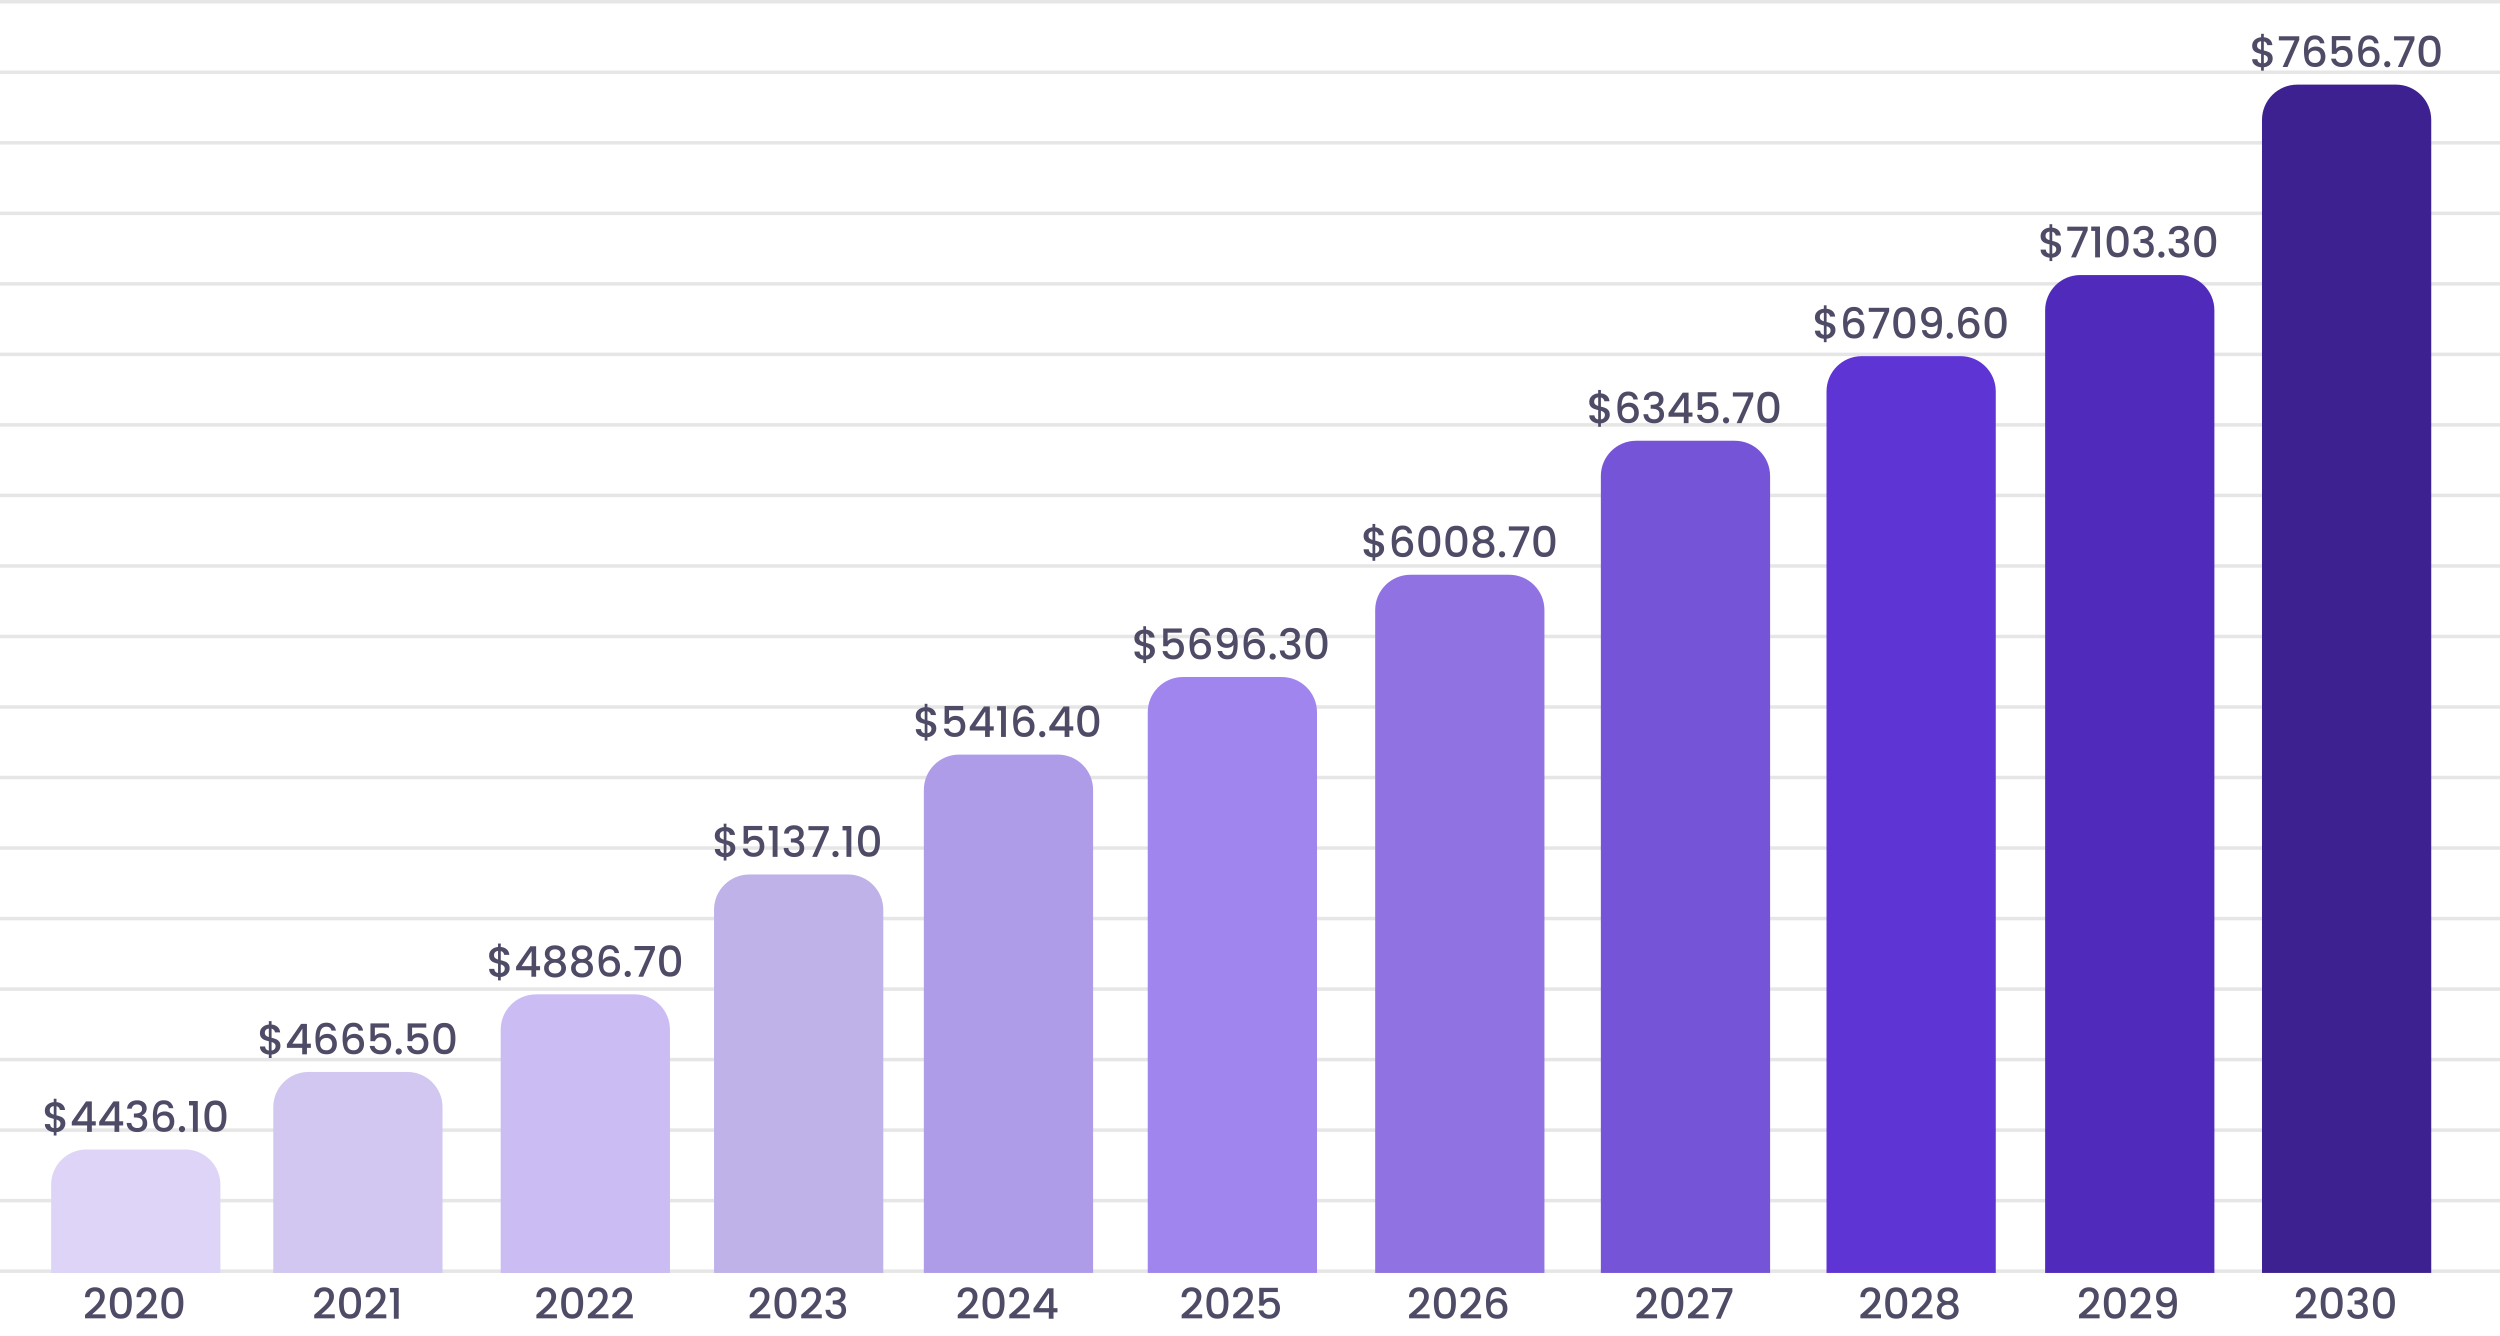 <svg xmlns="http://www.w3.org/2000/svg" width="709" height="379" fill="none"><path stroke="#E6E6E6" d="M0 .5h709M0 20.5h709M0 40.5h709M0 60.5h709M0 80.5h709m-709 20h709m-709 20h709m-709 20h709m-709 20h709m-709 20h709m-709 20h709m-709 20h709m-709 20h709m-709 20h709m-709 20h709m-709 20h709m-709 20h709m-709 20h709m-709 20h709"/><path fill="#4E4B66" d="M18.528 318.624c0 .4-.1.776-.3 1.128a2.41 2.41 0 0 1-.864.888c-.376.24-.824.384-1.344.432v.972h-.78v-.972c-.752-.072-1.36-.308-1.824-.708-.464-.4-.696-.928-.696-1.584h1.464c.024.312.124.572.3.78.176.2.428.328.756.384v-2.64a10.404 10.404 0 0 1-1.308-.408 2.19 2.19 0 0 1-.864-.672c-.232-.304-.348-.72-.348-1.248 0-.664.232-1.212.696-1.644.464-.44 1.072-.696 1.824-.768v-.972h.78v.972c.704.064 1.268.288 1.692.672.432.376.676.896.732 1.56H16.98a1.149 1.149 0 0 0-.288-.66 1.26 1.26 0 0 0-.672-.408v2.592a8.29 8.29 0 0 1 1.308.408c.336.136.62.356.852.66.232.296.348.708.348 1.236zm-4.416-3.72c0 .328.096.584.288.768.2.184.48.332.84.444v-2.424c-.344.04-.62.164-.828.372-.2.208-.3.488-.3.84zm1.908 5.04c.352-.056.628-.196.828-.42.2-.232.3-.508.3-.828 0-.32-.1-.568-.3-.744-.192-.184-.468-.332-.828-.444v2.436zm4.337-.768v-1.032l4.032-5.784h1.656v5.628h1.116v1.188h-1.116V321H24.7v-1.824h-4.344zm4.404-5.424-2.832 4.236h2.832v-4.236zm3.365 5.424v-1.032l4.032-5.784h1.656v5.628h1.116v1.188h-1.116V321H32.47v-1.824h-4.344zm4.404-5.424-2.832 4.236h2.832v-4.236zm3.51.66c.048-.744.332-1.324.852-1.74.528-.416 1.2-.624 2.016-.624.56 0 1.044.1 1.452.3.408.2.716.472.924.816.208.344.312.732.312 1.164 0 .496-.132.92-.396 1.272s-.58.588-.948.708v.048c.472.144.84.408 1.104.792.264.376.396.86.396 1.452 0 .472-.108.892-.324 1.26-.216.368-.536.66-.96.876-.424.208-.932.312-1.524.312-.864 0-1.576-.22-2.136-.66-.552-.448-.848-1.088-.888-1.92h1.32c.032.424.196.772.492 1.044.296.264.696.396 1.2.396.488 0 .864-.132 1.128-.396.264-.272.396-.62.396-1.044 0-.56-.18-.956-.54-1.188-.352-.24-.896-.36-1.632-.36h-.312v-1.128h.324c.648-.008 1.14-.116 1.476-.324.344-.208.516-.536.516-.984 0-.384-.124-.688-.372-.912-.248-.232-.6-.348-1.056-.348-.448 0-.796.116-1.044.348a1.356 1.356 0 0 0-.444.84H36.04zm11.853-.132c-.088-.368-.248-.644-.48-.828-.232-.184-.556-.276-.972-.276-.632 0-1.104.244-1.416.732-.312.48-.476 1.28-.492 2.4.208-.352.512-.624.912-.816.4-.192.832-.288 1.296-.288.528 0 .992.116 1.392.348a2.3 2.3 0 0 1 .948.984c.232.432.348.948.348 1.548 0 .56-.112 1.06-.336 1.5-.216.44-.54.788-.972 1.044-.432.248-.952.372-1.56.372-.824 0-1.472-.18-1.944-.54-.464-.368-.792-.884-.984-1.548-.184-.664-.276-1.492-.276-2.484 0-2.928 1.032-4.392 3.096-4.392.8 0 1.428.216 1.884.648.464.432.736.964.816 1.596h-1.26zm-1.452 2.076c-.488 0-.904.148-1.248.444-.336.288-.504.708-.504 1.26s.156.992.468 1.32c.32.32.764.48 1.332.48.504 0 .9-.156 1.188-.468.296-.312.444-.728.444-1.248 0-.544-.144-.976-.432-1.296-.28-.328-.696-.492-1.248-.492zm5.179 4.728a.847.847 0 0 1-.624-.252.847.847 0 0 1-.252-.624c0-.248.084-.456.252-.624a.847.847 0 0 1 .624-.252c.24 0 .444.084.612.252a.847.847 0 0 1 .252.624.847.847 0 0 1-.252.624.833.833 0 0 1-.612.252zm1.983-7.584v-1.248h2.495V321h-1.38v-7.5h-1.116zm4.375 3.012c0-1.384.232-2.464.696-3.24.472-.784 1.28-1.176 2.424-1.176s1.948.392 2.412 1.176c.472.776.708 1.856.708 3.24 0 1.4-.236 2.496-.708 3.288-.464.784-1.268 1.176-2.412 1.176s-1.952-.392-2.424-1.176c-.464-.792-.696-1.888-.696-3.288zm4.896 0c0-.648-.044-1.196-.132-1.644-.08-.448-.248-.812-.504-1.092-.256-.288-.636-.432-1.14-.432-.504 0-.884.144-1.14.432-.256.28-.428.644-.516 1.092-.08.448-.12.996-.12 1.644 0 .672.04 1.236.12 1.692.08.456.248.824.504 1.104.264.28.648.42 1.152.42.504 0 .884-.14 1.14-.42.264-.28.436-.648.516-1.104.08-.456.12-1.02.12-1.692z"/><path fill="#DDD4F7" d="M14.5 336c0-5.523 4.477-10 10-10h28c5.523 0 10 4.477 10 10v25h-48v-25z"/><path fill="#4E4B66" d="M24.976 372.14a47.403 47.403 0 0 0 1.812-1.632c.448-.432.82-.88 1.116-1.344.296-.464.444-.928.444-1.392 0-.48-.116-.856-.348-1.128-.224-.272-.58-.408-1.068-.408-.472 0-.84.152-1.104.456-.256.296-.392.696-.408 1.2H24.1c.024-.912.296-1.608.816-2.088.528-.488 1.196-.732 2.004-.732.872 0 1.552.24 2.04.72.496.48.744 1.12.744 1.92 0 .576-.148 1.132-.444 1.668a6.62 6.62 0 0 1-1.044 1.428c-.4.416-.912.9-1.536 1.452l-.54.48h3.804v1.14h-5.832v-.996l.864-.744zm6.17-2.628c0-1.384.232-2.464.696-3.24.472-.784 1.28-1.176 2.424-1.176s1.948.392 2.412 1.176c.472.776.708 1.856.708 3.24 0 1.4-.236 2.496-.708 3.288-.464.784-1.268 1.176-2.412 1.176s-1.952-.392-2.424-1.176c-.464-.792-.696-1.888-.696-3.288zm4.896 0c0-.648-.044-1.196-.132-1.644-.08-.448-.248-.812-.504-1.092-.256-.288-.636-.432-1.14-.432-.504 0-.884.144-1.14.432-.256.28-.428.644-.516 1.092-.08.448-.12.996-.12 1.644 0 .672.04 1.236.12 1.692.08.456.248.824.504 1.104.264.28.648.42 1.152.42.504 0 .884-.14 1.14-.42.264-.28.436-.648.516-1.104.08-.456.12-1.02.12-1.692zm3.547 2.628a47.403 47.403 0 0 0 1.812-1.632c.448-.432.82-.88 1.116-1.344.296-.464.444-.928.444-1.392 0-.48-.116-.856-.348-1.128-.224-.272-.58-.408-1.068-.408-.472 0-.84.152-1.104.456-.256.296-.392.696-.408 1.2h-1.32c.024-.912.296-1.608.816-2.088.528-.488 1.196-.732 2.004-.732.872 0 1.552.24 2.04.72.496.48.744 1.12.744 1.92 0 .576-.148 1.132-.444 1.668a6.62 6.62 0 0 1-1.044 1.428c-.4.416-.912.9-1.536 1.452l-.54.48h3.804v1.14h-5.832v-.996l.864-.744zm6.17-2.628c0-1.384.232-2.464.696-3.24.472-.784 1.28-1.176 2.424-1.176s1.948.392 2.412 1.176c.472.776.708 1.856.708 3.24 0 1.4-.236 2.496-.708 3.288-.464.784-1.268 1.176-2.412 1.176s-1.952-.392-2.424-1.176c-.464-.792-.696-1.888-.696-3.288zm4.896 0c0-.648-.044-1.196-.132-1.644-.08-.448-.248-.812-.504-1.092-.256-.288-.636-.432-1.14-.432-.504 0-.884.144-1.14.432-.256.28-.428.644-.516 1.092-.08.448-.12.996-.12 1.644 0 .672.04 1.236.12 1.692.08.456.248.824.504 1.104.264.28.648.42 1.152.42.504 0 .884-.14 1.14-.42.264-.28.436-.648.516-1.104.08-.456.12-1.02.12-1.692zm28.873-72.888c0 .4-.1.776-.3 1.128a2.41 2.41 0 0 1-.864.888c-.376.24-.824.384-1.344.432v.972h-.78v-.972c-.752-.072-1.36-.308-1.824-.708-.464-.4-.696-.928-.696-1.584h1.464c.024.312.124.572.3.78.176.2.428.328.756.384v-2.64a10.404 10.404 0 0 1-1.308-.408 2.19 2.19 0 0 1-.864-.672c-.232-.304-.348-.72-.348-1.248 0-.664.232-1.212.696-1.644.464-.44 1.072-.696 1.824-.768v-.972h.78v.972c.704.064 1.268.288 1.692.672.432.376.676.896.732 1.56H77.98a1.149 1.149 0 0 0-.288-.66 1.26 1.26 0 0 0-.672-.408v2.592a8.29 8.29 0 0 1 1.308.408c.336.136.62.356.852.66.232.296.348.708.348 1.236zm-4.416-3.72c0 .328.096.584.288.768.2.184.48.332.84.444v-2.424c-.344.04-.62.164-.828.372-.2.208-.3.488-.3.84zm1.908 5.04c.352-.056.628-.196.828-.42.2-.232.3-.508.3-.828 0-.32-.1-.568-.3-.744-.192-.184-.468-.332-.828-.444v2.436zm4.337-.768v-1.032l4.032-5.784h1.656v5.628h1.116v1.188h-1.116V299H85.7v-1.824h-4.344zm4.404-5.424-2.832 4.236h2.832v-4.236zm8.237.528c-.088-.368-.248-.644-.48-.828-.232-.184-.556-.276-.972-.276-.632 0-1.104.244-1.416.732-.312.48-.476 1.28-.492 2.4.208-.352.512-.624.912-.816.4-.192.832-.288 1.296-.288.528 0 .992.116 1.392.348a2.3 2.3 0 0 1 .948.984c.232.432.348.948.348 1.548 0 .56-.112 1.06-.336 1.5-.216.44-.54.788-.972 1.044-.432.248-.952.372-1.56.372-.824 0-1.472-.18-1.944-.54-.464-.368-.792-.884-.984-1.548-.184-.664-.276-1.492-.276-2.484 0-2.928 1.032-4.392 3.096-4.392.8 0 1.428.216 1.884.648.464.432.736.964.816 1.596h-1.26zm-1.452 2.076c-.488 0-.904.148-1.248.444-.336.288-.504.708-.504 1.26s.156.992.468 1.32c.32.32.764.48 1.332.48.504 0 .9-.156 1.188-.468.296-.312.444-.728.444-1.248 0-.544-.144-.976-.432-1.296-.28-.328-.696-.492-1.248-.492zm9.151-2.076c-.088-.368-.248-.644-.48-.828-.232-.184-.556-.276-.972-.276-.632 0-1.104.244-1.416.732-.312.48-.476 1.28-.492 2.4.208-.352.512-.624.912-.816.4-.192.832-.288 1.296-.288.528 0 .992.116 1.392.348a2.3 2.3 0 0 1 .948.984c.232.432.348.948.348 1.548 0 .56-.112 1.06-.336 1.5-.216.44-.54.788-.972 1.044-.432.248-.952.372-1.56.372-.824 0-1.472-.18-1.944-.54-.464-.368-.792-.884-.984-1.548-.184-.664-.276-1.492-.276-2.484 0-2.928 1.032-4.392 3.096-4.392.8 0 1.428.216 1.884.648.464.432.736.964.816 1.596h-1.26zm-1.452 2.076c-.488 0-.904.148-1.248.444-.336.288-.504.708-.504 1.26s.156.992.468 1.32c.32.32.764.48 1.332.48.504 0 .9-.156 1.188-.468.296-.312.444-.728.444-1.248 0-.544-.144-.976-.432-1.296-.28-.328-.696-.492-1.248-.492zm10.088-2.928h-4.02v2.388c.168-.224.416-.412.744-.564a2.561 2.561 0 0 1 1.068-.228c.672 0 1.216.144 1.632.432.424.288.724.652.9 1.092.184.44.276.904.276 1.392 0 .592-.116 1.12-.348 1.584a2.504 2.504 0 0 1-1.02 1.08c-.448.264-1 .396-1.656.396-.872 0-1.572-.216-2.1-.648-.528-.432-.844-1.004-.948-1.716h1.332c.088.376.284.676.588.9.304.216.684.324 1.14.324.568 0 .992-.172 1.272-.516.288-.344.432-.8.432-1.368 0-.576-.144-1.016-.432-1.32-.288-.312-.712-.468-1.272-.468-.392 0-.724.1-.996.3a1.626 1.626 0 0 0-.576.792h-1.296v-5.052h5.28v1.2zm2.756 7.656a.847.847 0 0 1-.624-.252.847.847 0 0 1-.252-.624c0-.248.084-.456.252-.624a.847.847 0 0 1 .624-.252c.24 0 .444.084.612.252a.847.847 0 0 1 .252.624.847.847 0 0 1-.252.624.833.833 0 0 1-.612.252zm7.802-7.656h-4.02v2.388c.168-.224.416-.412.744-.564a2.561 2.561 0 0 1 1.068-.228c.672 0 1.216.144 1.632.432.424.288.724.652.9 1.092.184.44.276.904.276 1.392 0 .592-.116 1.12-.348 1.584a2.504 2.504 0 0 1-1.02 1.08c-.448.264-1 .396-1.656.396-.872 0-1.572-.216-2.1-.648-.528-.432-.844-1.004-.948-1.716h1.332c.088.376.284.676.588.9.304.216.684.324 1.14.324.568 0 .992-.172 1.272-.516.288-.344.432-.8.432-1.368 0-.576-.144-1.016-.432-1.32-.288-.312-.712-.468-1.272-.468-.392 0-.724.1-.996.3a1.626 1.626 0 0 0-.576.792h-1.296v-5.052h5.28v1.2zm2.024 3.084c0-1.384.232-2.464.696-3.24.472-.784 1.28-1.176 2.424-1.176s1.948.392 2.412 1.176c.472.776.708 1.856.708 3.24 0 1.4-.236 2.496-.708 3.288-.464.784-1.268 1.176-2.412 1.176s-1.952-.392-2.424-1.176c-.464-.792-.696-1.888-.696-3.288zm4.896 0c0-.648-.044-1.196-.132-1.644-.08-.448-.248-.812-.504-1.092-.256-.288-.636-.432-1.14-.432-.504 0-.884.144-1.14.432-.256.28-.428.644-.516 1.092-.08.448-.12.996-.12 1.644 0 .672.04 1.236.12 1.692.08.456.248.824.504 1.104.264.28.648.42 1.152.42.504 0 .884-.14 1.14-.42.264-.28.436-.648.516-1.104.08-.456.12-1.02.12-1.692z"/><path fill="#D2C7F1" d="M77.5 314c0-5.523 4.477-10 10-10h28c5.523 0 10 4.477 10 10v47h-48v-47z"/><path fill="#4E4B66" d="M89.976 372.14a47.403 47.403 0 0 0 1.812-1.632c.448-.432.82-.88 1.116-1.344.296-.464.444-.928.444-1.392 0-.48-.116-.856-.348-1.128-.224-.272-.58-.408-1.068-.408-.472 0-.84.152-1.104.456-.256.296-.392.696-.408 1.2H89.1c.024-.912.296-1.608.816-2.088.528-.488 1.196-.732 2.004-.732.872 0 1.552.24 2.04.72.496.48.744 1.12.744 1.92 0 .576-.148 1.132-.444 1.668a6.62 6.62 0 0 1-1.044 1.428c-.4.416-.912.9-1.536 1.452l-.54.48h3.804v1.14h-5.832v-.996l.864-.744zm6.17-2.628c0-1.384.232-2.464.696-3.24.472-.784 1.28-1.176 2.424-1.176s1.948.392 2.412 1.176c.472.776.708 1.856.708 3.24 0 1.4-.236 2.496-.708 3.288-.464.784-1.268 1.176-2.412 1.176s-1.952-.392-2.424-1.176c-.464-.792-.696-1.888-.696-3.288zm4.896 0c0-.648-.044-1.196-.132-1.644-.08-.448-.248-.812-.504-1.092-.256-.288-.636-.432-1.14-.432-.504 0-.884.144-1.14.432-.256.28-.428.644-.516 1.092-.08.448-.12.996-.12 1.644 0 .672.04 1.236.12 1.692.08.456.248.824.504 1.104.264.28.648.42 1.152.42.504 0 .884-.14 1.14-.42.264-.28.436-.648.516-1.104.08-.456.12-1.02.12-1.692zm3.547 2.628a47.403 47.403 0 0 0 1.812-1.632c.448-.432.82-.88 1.116-1.344.296-.464.444-.928.444-1.392 0-.48-.116-.856-.348-1.128-.224-.272-.58-.408-1.068-.408-.472 0-.84.152-1.104.456-.256.296-.392.696-.408 1.2h-1.32c.024-.912.296-1.608.816-2.088.528-.488 1.196-.732 2.004-.732.872 0 1.552.24 2.04.72.496.48.744 1.12.744 1.92 0 .576-.148 1.132-.444 1.668a6.62 6.62 0 0 1-1.044 1.428c-.4.416-.912.9-1.536 1.452l-.54.48h3.804v1.14h-5.832v-.996l.864-.744zm5.99-5.64v-1.248h2.496V374h-1.38v-7.5h-1.116zm33.949-91.876c0 .4-.1.776-.3 1.128a2.41 2.41 0 0 1-.864.888c-.376.24-.824.384-1.344.432v.972h-.78v-.972c-.752-.072-1.36-.308-1.824-.708-.464-.4-.696-.928-.696-1.584h1.464c.024.312.124.572.3.78.176.2.428.328.756.384v-2.64a10.404 10.404 0 0 1-1.308-.408 2.19 2.19 0 0 1-.864-.672c-.232-.304-.348-.72-.348-1.248 0-.664.232-1.212.696-1.644.464-.44 1.072-.696 1.824-.768v-.972h.78v.972c.704.064 1.268.288 1.692.672.432.376.676.896.732 1.56h-1.464a1.149 1.149 0 0 0-.288-.66 1.26 1.26 0 0 0-.672-.408v2.592a8.29 8.29 0 0 1 1.308.408c.336.136.62.356.852.66.232.296.348.708.348 1.236zm-4.416-3.72c0 .328.096.584.288.768.2.184.48.332.84.444v-2.424c-.344.04-.62.164-.828.372-.2.208-.3.488-.3.84zm1.908 5.04c.352-.056.628-.196.828-.42.2-.232.3-.508.3-.828 0-.32-.1-.568-.3-.744-.192-.184-.468-.332-.828-.444v2.436zm4.337-.768v-1.032l4.032-5.784h1.656v5.628h1.116v1.188h-1.116V277h-1.344v-1.824h-4.344zm4.404-5.424-2.832 4.236h2.832v-4.236zm5.009 2.676c-.832-.416-1.248-1.072-1.248-1.968 0-.432.108-.828.324-1.188.216-.36.54-.644.972-.852.432-.216.96-.324 1.584-.324.616 0 1.14.108 1.572.324.44.208.768.492.984.852.216.36.324.756.324 1.188 0 .448-.116.844-.348 1.188a2.245 2.245 0 0 1-.9.78c.456.168.816.444 1.08.828.264.376.396.82.396 1.332 0 .52-.132.98-.396 1.38-.264.4-.632.708-1.104.924-.472.216-1.008.324-1.608.324-.6 0-1.136-.108-1.608-.324a2.58 2.58 0 0 1-1.092-.924c-.264-.4-.396-.86-.396-1.38 0-.52.132-.968.396-1.344.264-.376.62-.648 1.068-.816zm3.204-1.8c0-.448-.14-.792-.42-1.032-.28-.24-.664-.36-1.152-.36-.48 0-.86.12-1.14.36-.28.24-.42.588-.42 1.044 0 .4.144.728.432.984.296.248.672.372 1.128.372.456 0 .832-.128 1.128-.384.296-.256.444-.584.444-.984zm-1.572 2.4c-.528 0-.96.132-1.296.396-.328.256-.492.628-.492 1.116 0 .456.16.828.48 1.116.32.28.756.42 1.308.42.544 0 .972-.144 1.284-.432.32-.288.48-.656.48-1.104 0-.48-.164-.852-.492-1.116-.32-.264-.744-.396-1.272-.396zm6.021-.6c-.832-.416-1.248-1.072-1.248-1.968 0-.432.108-.828.324-1.188.216-.36.54-.644.972-.852.432-.216.96-.324 1.584-.324.616 0 1.14.108 1.572.324.44.208.768.492.984.852.216.36.324.756.324 1.188 0 .448-.116.844-.348 1.188a2.245 2.245 0 0 1-.9.78c.456.168.816.444 1.08.828.264.376.396.82.396 1.332 0 .52-.132.98-.396 1.38-.264.4-.632.708-1.104.924-.472.216-1.008.324-1.608.324-.6 0-1.136-.108-1.608-.324a2.58 2.58 0 0 1-1.092-.924c-.264-.4-.396-.86-.396-1.38 0-.52.132-.968.396-1.344.264-.376.62-.648 1.068-.816zm3.204-1.8c0-.448-.14-.792-.42-1.032-.28-.24-.664-.36-1.152-.36-.48 0-.86.12-1.14.36-.28.24-.42.588-.42 1.044 0 .4.144.728.432.984.296.248.672.372 1.128.372.456 0 .832-.128 1.128-.384.296-.256.444-.584.444-.984zm-1.572 2.4c-.528 0-.96.132-1.296.396-.328.256-.492.628-.492 1.116 0 .456.16.828.48 1.116.32.28.756.42 1.308.42.544 0 .972-.144 1.284-.432.32-.288.48-.656.48-1.104 0-.48-.164-.852-.492-1.116-.32-.264-.744-.396-1.272-.396zm9.248-2.748c-.088-.368-.248-.644-.48-.828-.232-.184-.556-.276-.972-.276-.632 0-1.104.244-1.416.732-.312.48-.476 1.28-.492 2.4.208-.352.512-.624.912-.816.4-.192.832-.288 1.296-.288.528 0 .992.116 1.392.348a2.3 2.3 0 0 1 .948.984c.232.432.348.948.348 1.548 0 .56-.112 1.06-.336 1.5-.216.44-.54.788-.972 1.044-.432.248-.952.372-1.56.372-.824 0-1.472-.18-1.944-.54-.464-.368-.792-.884-.984-1.548-.184-.664-.276-1.492-.276-2.484 0-2.928 1.032-4.392 3.096-4.392.8 0 1.428.216 1.884.648.464.432.736.964.816 1.596h-1.26zm-1.452 2.076c-.488 0-.904.148-1.248.444-.336.288-.504.708-.504 1.26s.156.992.468 1.32c.32.32.764.48 1.332.48.504 0 .9-.156 1.188-.468.296-.312.444-.728.444-1.248 0-.544-.144-.976-.432-1.296-.28-.328-.696-.492-1.248-.492zm5.179 4.728a.847.847 0 0 1-.624-.252.847.847 0 0 1-.252-.624c0-.248.084-.456.252-.624a.847.847 0 0 1 .624-.252c.24 0 .444.084.612.252a.847.847 0 0 1 .252.624.847.847 0 0 1-.252.624.833.833 0 0 1-.612.252zm7.707-7.776L182.401 277h-1.38l3.372-7.548h-4.44v-1.164h5.784v1.02zm1.171 3.204c0-1.384.232-2.464.696-3.24.472-.784 1.28-1.176 2.424-1.176s1.948.392 2.412 1.176c.472.776.708 1.856.708 3.24 0 1.4-.236 2.496-.708 3.288-.464.784-1.268 1.176-2.412 1.176s-1.952-.392-2.424-1.176c-.464-.792-.696-1.888-.696-3.288zm4.896 0c0-.648-.044-1.196-.132-1.644-.08-.448-.248-.812-.504-1.092-.256-.288-.636-.432-1.14-.432-.504 0-.884.144-1.14.432-.256.28-.428.644-.516 1.092-.08.448-.12.996-.12 1.644 0 .672.04 1.236.12 1.692.08.456.248.824.504 1.104.264.28.648.42 1.152.42.504 0 .884-.14 1.14-.42.264-.28.436-.648.516-1.104.08-.456.12-1.02.12-1.692z"/><path fill="#CBBCF4" d="M142 292c0-5.523 4.477-10 10-10h28c5.523 0 10 4.477 10 10v69h-48v-69z"/><path fill="#4E4B66" d="M152.976 372.14a47.403 47.403 0 0 0 1.812-1.632c.448-.432.82-.88 1.116-1.344.296-.464.444-.928.444-1.392 0-.48-.116-.856-.348-1.128-.224-.272-.58-.408-1.068-.408-.472 0-.84.152-1.104.456-.256.296-.392.696-.408 1.2h-1.32c.024-.912.296-1.608.816-2.088.528-.488 1.196-.732 2.004-.732.872 0 1.552.24 2.04.72.496.48.744 1.12.744 1.92 0 .576-.148 1.132-.444 1.668a6.62 6.62 0 0 1-1.044 1.428c-.4.416-.912.9-1.536 1.452l-.54.48h3.804v1.14h-5.832v-.996l.864-.744zm6.17-2.628c0-1.384.232-2.464.696-3.24.472-.784 1.28-1.176 2.424-1.176s1.948.392 2.412 1.176c.472.776.708 1.856.708 3.24 0 1.4-.236 2.496-.708 3.288-.464.784-1.268 1.176-2.412 1.176s-1.952-.392-2.424-1.176c-.464-.792-.696-1.888-.696-3.288zm4.896 0c0-.648-.044-1.196-.132-1.644-.08-.448-.248-.812-.504-1.092-.256-.288-.636-.432-1.14-.432-.504 0-.884.144-1.14.432-.256.28-.428.644-.516 1.092-.08.448-.12.996-.12 1.644 0 .672.04 1.236.12 1.692.08.456.248.824.504 1.104.264.28.648.42 1.152.42.504 0 .884-.14 1.14-.42.264-.28.436-.648.516-1.104.08-.456.12-1.02.12-1.692zm3.547 2.628a47.403 47.403 0 0 0 1.812-1.632c.448-.432.82-.88 1.116-1.344.296-.464.444-.928.444-1.392 0-.48-.116-.856-.348-1.128-.224-.272-.58-.408-1.068-.408-.472 0-.84.152-1.104.456-.256.296-.392.696-.408 1.2h-1.32c.024-.912.296-1.608.816-2.088.528-.488 1.196-.732 2.004-.732.872 0 1.552.24 2.04.72.496.48.744 1.12.744 1.92 0 .576-.148 1.132-.444 1.668a6.62 6.62 0 0 1-1.044 1.428c-.4.416-.912.9-1.536 1.452l-.54.48h3.804v1.14h-5.832v-.996l.864-.744zm6.926 0a47.403 47.403 0 0 0 1.812-1.632c.448-.432.82-.88 1.116-1.344.296-.464.444-.928.444-1.392 0-.48-.116-.856-.348-1.128-.224-.272-.58-.408-1.068-.408-.472 0-.84.152-1.104.456-.256.296-.392.696-.408 1.2h-1.32c.024-.912.296-1.608.816-2.088.528-.488 1.196-.732 2.004-.732.872 0 1.552.24 2.04.72.496.48.744 1.12.744 1.92 0 .576-.148 1.132-.444 1.668a6.62 6.62 0 0 1-1.044 1.428c-.4.416-.912.9-1.536 1.452l-.54.48h3.804v1.14h-5.832v-.996l.864-.744zm34.013-131.516c0 .4-.1.776-.3 1.128a2.41 2.41 0 0 1-.864.888c-.376.24-.824.384-1.344.432v.972h-.78v-.972c-.752-.072-1.36-.308-1.824-.708-.464-.4-.696-.928-.696-1.584h1.464c.024.312.124.572.3.78.176.2.428.328.756.384v-2.64a10.404 10.404 0 0 1-1.308-.408 2.19 2.19 0 0 1-.864-.672c-.232-.304-.348-.72-.348-1.248 0-.664.232-1.212.696-1.644.464-.44 1.072-.696 1.824-.768v-.972h.78v.972c.704.064 1.268.288 1.692.672.432.376.676.896.732 1.56h-1.464a1.149 1.149 0 0 0-.288-.66 1.26 1.26 0 0 0-.672-.408v2.592a8.29 8.29 0 0 1 1.308.408c.336.136.62.356.852.66.232.296.348.708.348 1.236zm-4.416-3.72c0 .328.096.584.288.768.2.184.48.332.84.444v-2.424c-.344.04-.62.164-.828.372-.2.208-.3.488-.3.84zm1.908 5.04c.352-.056.628-.196.828-.42.2-.232.3-.508.3-.828 0-.32-.1-.568-.3-.744-.192-.184-.468-.332-.828-.444v2.436zm10.145-6.516h-4.02v2.388c.168-.224.416-.412.744-.564a2.561 2.561 0 0 1 1.068-.228c.672 0 1.216.144 1.632.432.424.288.724.652.9 1.092.184.44.276.904.276 1.392 0 .592-.116 1.12-.348 1.584a2.504 2.504 0 0 1-1.02 1.08c-.448.264-1 .396-1.656.396-.872 0-1.572-.216-2.1-.648-.528-.432-.844-1.004-.948-1.716h1.332c.088.376.284.676.588.9.304.216.684.324 1.14.324.568 0 .992-.172 1.272-.516.288-.344.432-.8.432-1.368 0-.576-.144-1.016-.432-1.32-.288-.312-.712-.468-1.272-.468-.392 0-.724.1-.996.3a1.626 1.626 0 0 0-.576.792h-1.296v-5.052h5.28v1.2zm1.844.072v-1.248h2.496V243h-1.38v-7.5h-1.116zm4.351.912c.048-.744.332-1.324.852-1.74.528-.416 1.2-.624 2.016-.624.56 0 1.044.1 1.452.3.408.2.716.472.924.816.208.344.312.732.312 1.164 0 .496-.132.92-.396 1.272s-.58.588-.948.708v.048c.472.144.84.408 1.104.792.264.376.396.86.396 1.452 0 .472-.108.892-.324 1.26-.216.368-.536.66-.96.876-.424.208-.932.312-1.524.312-.864 0-1.576-.22-2.136-.66-.552-.448-.848-1.088-.888-1.92h1.32c.032.424.196.772.492 1.044.296.264.696.396 1.2.396.488 0 .864-.132 1.128-.396.264-.272.396-.62.396-1.044 0-.56-.18-.956-.54-1.188-.352-.24-.896-.36-1.632-.36h-.312v-1.128h.324c.648-.008 1.14-.116 1.476-.324.344-.208.516-.536.516-.984 0-.384-.124-.688-.372-.912-.248-.232-.6-.348-1.056-.348-.448 0-.796.116-1.044.348a1.356 1.356 0 0 0-.444.84h-1.332zm12.693-1.104L231.717 243h-1.38l3.372-7.548h-4.44v-1.164h5.784v1.02zm1.903 7.776a.847.847 0 0 1-.624-.252.847.847 0 0 1-.252-.624c0-.248.084-.456.252-.624a.847.847 0 0 1 .624-.252c.24 0 .444.084.612.252a.847.847 0 0 1 .252.624.847.847 0 0 1-.252.624.833.833 0 0 1-.612.252zm1.982-7.584v-1.248h2.496V243h-1.38v-7.5h-1.116zm4.376 3.012c0-1.384.232-2.464.696-3.24.472-.784 1.28-1.176 2.424-1.176s1.948.392 2.412 1.176c.472.776.708 1.856.708 3.24 0 1.4-.236 2.496-.708 3.288-.464.784-1.268 1.176-2.412 1.176s-1.952-.392-2.424-1.176c-.464-.792-.696-1.888-.696-3.288zm4.896 0c0-.648-.044-1.196-.132-1.644-.08-.448-.248-.812-.504-1.092-.256-.288-.636-.432-1.14-.432-.504 0-.884.144-1.14.432-.256.28-.428.644-.516 1.092-.08.448-.12.996-.12 1.644 0 .672.04 1.236.12 1.692.08.456.248.824.504 1.104.264.28.648.42 1.152.42.504 0 .884-.14 1.14-.42.264-.28.436-.648.516-1.104.08-.456.12-1.02.12-1.692z"/><path fill="#BFB2E8" d="M202.5 258c0-5.523 4.477-10 10-10h28c5.523 0 10 4.477 10 10v103h-48V258z"/><path fill="#4E4B66" d="M213.476 372.14a47.403 47.403 0 0 0 1.812-1.632c.448-.432.82-.88 1.116-1.344.296-.464.444-.928.444-1.392 0-.48-.116-.856-.348-1.128-.224-.272-.58-.408-1.068-.408-.472 0-.84.152-1.104.456-.256.296-.392.696-.408 1.2h-1.32c.024-.912.296-1.608.816-2.088.528-.488 1.196-.732 2.004-.732.872 0 1.552.24 2.04.72.496.48.744 1.12.744 1.92 0 .576-.148 1.132-.444 1.668a6.62 6.62 0 0 1-1.044 1.428c-.4.416-.912.9-1.536 1.452l-.54.48h3.804v1.14h-5.832v-.996l.864-.744zm6.17-2.628c0-1.384.232-2.464.696-3.24.472-.784 1.28-1.176 2.424-1.176s1.948.392 2.412 1.176c.472.776.708 1.856.708 3.24 0 1.4-.236 2.496-.708 3.288-.464.784-1.268 1.176-2.412 1.176s-1.952-.392-2.424-1.176c-.464-.792-.696-1.888-.696-3.288zm4.896 0c0-.648-.044-1.196-.132-1.644-.08-.448-.248-.812-.504-1.092-.256-.288-.636-.432-1.14-.432-.504 0-.884.144-1.14.432-.256.28-.428.644-.516 1.092-.08.448-.12.996-.12 1.644 0 .672.04 1.236.12 1.692.08.456.248.824.504 1.104.264.28.648.42 1.152.42.504 0 .884-.14 1.14-.42.264-.28.436-.648.516-1.104.08-.456.12-1.02.12-1.692zm3.547 2.628a47.403 47.403 0 0 0 1.812-1.632c.448-.432.82-.88 1.116-1.344.296-.464.444-.928.444-1.392 0-.48-.116-.856-.348-1.128-.224-.272-.58-.408-1.068-.408-.472 0-.84.152-1.104.456-.256.296-.392.696-.408 1.2h-1.32c.024-.912.296-1.608.816-2.088.528-.488 1.196-.732 2.004-.732.872 0 1.552.24 2.04.72.496.48.744 1.12.744 1.92 0 .576-.148 1.132-.444 1.668a6.62 6.62 0 0 1-1.044 1.428c-.4.416-.912.9-1.536 1.452l-.54.48h3.804v1.14h-5.832v-.996l.864-.744zm6.146-4.728c.048-.744.332-1.324.852-1.74.528-.416 1.2-.624 2.016-.624.56 0 1.044.1 1.452.3.408.2.716.472.924.816.208.344.312.732.312 1.164 0 .496-.132.92-.396 1.272s-.58.588-.948.708v.048c.472.144.84.408 1.104.792.264.376.396.86.396 1.452 0 .472-.108.892-.324 1.26-.216.368-.536.66-.96.876-.424.208-.932.312-1.524.312-.864 0-1.576-.22-2.136-.66-.552-.448-.848-1.088-.888-1.92h1.32c.032.424.196.772.492 1.044.296.264.696.396 1.2.396.488 0 .864-.132 1.128-.396.264-.272.396-.62.396-1.044 0-.56-.18-.956-.54-1.188-.352-.24-.896-.36-1.632-.36h-.312v-1.128h.324c.648-.008 1.14-.116 1.476-.324.344-.208.516-.536.516-.984 0-.384-.124-.688-.372-.912-.248-.232-.6-.348-1.056-.348-.448 0-.796.116-1.044.348a1.356 1.356 0 0 0-.444.84h-1.332zm31.293-160.788c0 .4-.1.776-.3 1.128a2.41 2.41 0 0 1-.864.888c-.376.24-.824.384-1.344.432v.972h-.78v-.972c-.752-.072-1.36-.308-1.824-.708-.464-.4-.696-.928-.696-1.584h1.464c.024.312.124.572.3.78.176.2.428.328.756.384v-2.64a10.404 10.404 0 0 1-1.308-.408 2.19 2.19 0 0 1-.864-.672c-.232-.304-.348-.72-.348-1.248 0-.664.232-1.212.696-1.644.464-.44 1.072-.696 1.824-.768v-.972h.78v.972c.704.064 1.268.288 1.692.672.432.376.676.896.732 1.56h-1.464a1.149 1.149 0 0 0-.288-.66 1.26 1.26 0 0 0-.672-.408v2.592a8.29 8.29 0 0 1 1.308.408c.336.136.62.356.852.66.232.296.348.708.348 1.236zm-4.416-3.72c0 .328.096.584.288.768.2.184.48.332.84.444v-2.424c-.344.04-.62.164-.828.372-.2.208-.3.488-.3.84zm1.908 5.04c.352-.056.628-.196.828-.42.2-.232.3-.508.3-.828 0-.32-.1-.568-.3-.744-.192-.184-.468-.332-.828-.444v2.436zm10.145-6.516h-4.02v2.388c.168-.224.416-.412.744-.564a2.561 2.561 0 0 1 1.068-.228c.672 0 1.216.144 1.632.432.424.288.724.652.9 1.092.184.44.276.904.276 1.392 0 .592-.116 1.12-.348 1.584a2.504 2.504 0 0 1-1.02 1.08c-.448.264-1 .396-1.656.396-.872 0-1.572-.216-2.1-.648-.528-.432-.844-1.004-.948-1.716h1.332c.088.376.284.676.588.9.304.216.684.324 1.14.324.568 0 .992-.172 1.272-.516.288-.344.432-.8.432-1.368 0-.576-.144-1.016-.432-1.32-.288-.312-.712-.468-1.272-.468-.392 0-.724.1-.996.3a1.626 1.626 0 0 0-.576.792h-1.296v-5.052h5.28v1.2zm1.856 5.748v-1.032l4.032-5.784h1.656v5.628h1.116v1.188h-1.116V209h-1.344v-1.824h-4.344zm4.404-5.424-2.832 4.236h2.832v-4.236zm3.353-.252v-1.248h2.496V209h-1.38v-7.5h-1.116zm9.08.78c-.088-.368-.248-.644-.48-.828-.232-.184-.556-.276-.972-.276-.632 0-1.104.244-1.416.732-.312.48-.476 1.28-.492 2.4.208-.352.512-.624.912-.816.4-.192.832-.288 1.296-.288.528 0 .992.116 1.392.348a2.3 2.3 0 0 1 .948.984c.232.432.348.948.348 1.548 0 .56-.112 1.06-.336 1.5-.216.44-.54.788-.972 1.044-.432.248-.952.372-1.56.372-.824 0-1.472-.18-1.944-.54-.464-.368-.792-.884-.984-1.548-.184-.664-.276-1.492-.276-2.484 0-2.928 1.032-4.392 3.096-4.392.8 0 1.428.216 1.884.648.464.432.736.964.816 1.596h-1.26zm-1.452 2.076c-.488 0-.904.148-1.248.444-.336.288-.504.708-.504 1.26s.156.992.468 1.32c.32.32.764.48 1.332.48.504 0 .9-.156 1.188-.468.296-.312.444-.728.444-1.248 0-.544-.144-.976-.432-1.296-.28-.328-.696-.492-1.248-.492zm5.179 4.728a.847.847 0 0 1-.624-.252.847.847 0 0 1-.252-.624c0-.248.084-.456.252-.624a.847.847 0 0 1 .624-.252c.24 0 .444.084.612.252a.847.847 0 0 1 .252.624.847.847 0 0 1-.252.624.833.833 0 0 1-.612.252zm1.994-1.908v-1.032l4.032-5.784h1.656v5.628h1.116v1.188h-1.116V209h-1.344v-1.824h-4.344zm4.404-5.424-2.832 4.236h2.832v-4.236zm3.534 2.76c0-1.384.232-2.464.696-3.24.472-.784 1.28-1.176 2.424-1.176s1.948.392 2.412 1.176c.472.776.708 1.856.708 3.24 0 1.4-.236 2.496-.708 3.288-.464.784-1.268 1.176-2.412 1.176s-1.952-.392-2.424-1.176c-.464-.792-.696-1.888-.696-3.288zm4.896 0c0-.648-.044-1.196-.132-1.644-.08-.448-.248-.812-.504-1.092-.256-.288-.636-.432-1.14-.432-.504 0-.884.144-1.14.432-.256.28-.428.644-.516 1.092-.08.448-.12.996-.12 1.644 0 .672.04 1.236.12 1.692.08.456.248.824.504 1.104.264.28.648.42 1.152.42.504 0 .884-.14 1.14-.42.264-.28.436-.648.516-1.104.08-.456.12-1.02.12-1.692z"/><path fill="#AF9CE9" d="M262 224c0-5.523 4.477-10 10-10h28c5.523 0 10 4.477 10 10v137h-48V224z"/><path fill="#4E4B66" d="M272.476 372.14a47.403 47.403 0 0 0 1.812-1.632c.448-.432.82-.88 1.116-1.344.296-.464.444-.928.444-1.392 0-.48-.116-.856-.348-1.128-.224-.272-.58-.408-1.068-.408-.472 0-.84.152-1.104.456-.256.296-.392.696-.408 1.2h-1.32c.024-.912.296-1.608.816-2.088.528-.488 1.196-.732 2.004-.732.872 0 1.552.24 2.04.72.496.48.744 1.12.744 1.92 0 .576-.148 1.132-.444 1.668a6.62 6.62 0 0 1-1.044 1.428c-.4.416-.912.9-1.536 1.452l-.54.48h3.804v1.14h-5.832v-.996l.864-.744zm6.17-2.628c0-1.384.232-2.464.696-3.24.472-.784 1.28-1.176 2.424-1.176s1.948.392 2.412 1.176c.472.776.708 1.856.708 3.24 0 1.4-.236 2.496-.708 3.288-.464.784-1.268 1.176-2.412 1.176s-1.952-.392-2.424-1.176c-.464-.792-.696-1.888-.696-3.288zm4.896 0c0-.648-.044-1.196-.132-1.644-.08-.448-.248-.812-.504-1.092-.256-.288-.636-.432-1.14-.432-.504 0-.884.144-1.14.432-.256.28-.428.644-.516 1.092-.08.448-.12.996-.12 1.644 0 .672.04 1.236.12 1.692.08.456.248.824.504 1.104.264.28.648.42 1.152.42.504 0 .884-.14 1.14-.42.264-.28.436-.648.516-1.104.08-.456.12-1.02.12-1.692zm3.547 2.628a47.403 47.403 0 0 0 1.812-1.632c.448-.432.82-.88 1.116-1.344.296-.464.444-.928.444-1.392 0-.48-.116-.856-.348-1.128-.224-.272-.58-.408-1.068-.408-.472 0-.84.152-1.104.456-.256.296-.392.696-.408 1.2h-1.32c.024-.912.296-1.608.816-2.088.528-.488 1.196-.732 2.004-.732.872 0 1.552.24 2.04.72.496.48.744 1.12.744 1.92 0 .576-.148 1.132-.444 1.668a6.62 6.62 0 0 1-1.044 1.428c-.4.416-.912.9-1.536 1.452l-.54.48h3.804v1.14h-5.832v-.996l.864-.744zm6.002.036v-1.032l4.032-5.784h1.656v5.628h1.116v1.188h-1.116V374h-1.344v-1.824h-4.344zm4.404-5.424-2.832 4.236h2.832v-4.236zm30.033-182.128c0 .4-.1.776-.3 1.128a2.41 2.41 0 0 1-.864.888c-.376.24-.824.384-1.344.432v.972h-.78v-.972c-.752-.072-1.36-.308-1.824-.708-.464-.4-.696-.928-.696-1.584h1.464c.024.312.124.572.3.78.176.2.428.328.756.384v-2.64a10.404 10.404 0 0 1-1.308-.408 2.19 2.19 0 0 1-.864-.672c-.232-.304-.348-.72-.348-1.248 0-.664.232-1.212.696-1.644.464-.44 1.072-.696 1.824-.768v-.972h.78v.972c.704.064 1.268.288 1.692.672.432.376.676.896.732 1.56h-1.464a1.149 1.149 0 0 0-.288-.66 1.26 1.26 0 0 0-.672-.408v2.592a8.29 8.29 0 0 1 1.308.408c.336.136.62.356.852.66.232.296.348.708.348 1.236zm-4.416-3.72c0 .328.096.584.288.768.2.184.48.332.84.444v-2.424c-.344.04-.62.164-.828.372-.2.208-.3.488-.3.84zm1.908 5.04c.352-.056.628-.196.828-.42.2-.232.3-.508.3-.828 0-.32-.1-.568-.3-.744-.192-.184-.468-.332-.828-.444v2.436zm10.145-6.516h-4.02v2.388c.168-.224.416-.412.744-.564a2.561 2.561 0 0 1 1.068-.228c.672 0 1.216.144 1.632.432.424.288.724.652.9 1.092.184.44.276.904.276 1.392 0 .592-.116 1.12-.348 1.584a2.504 2.504 0 0 1-1.02 1.08c-.448.264-1 .396-1.656.396-.872 0-1.572-.216-2.1-.648-.528-.432-.844-1.004-.948-1.716h1.332c.088.376.284.676.588.9.304.216.684.324 1.14.324.568 0 .992-.172 1.272-.516.288-.344.432-.8.432-1.368 0-.576-.144-1.016-.432-1.32-.288-.312-.712-.468-1.272-.468-.392 0-.724.1-.996.3a1.626 1.626 0 0 0-.576.792h-1.296v-5.052h5.28v1.2zm6.728.852c-.088-.368-.248-.644-.48-.828-.232-.184-.556-.276-.972-.276-.632 0-1.104.244-1.416.732-.312.48-.476 1.28-.492 2.4.208-.352.512-.624.912-.816.4-.192.832-.288 1.296-.288.528 0 .992.116 1.392.348a2.3 2.3 0 0 1 .948.984c.232.432.348.948.348 1.548 0 .56-.112 1.06-.336 1.5-.216.44-.54.788-.972 1.044-.432.248-.952.372-1.56.372-.824 0-1.472-.18-1.944-.54-.464-.368-.792-.884-.984-1.548-.184-.664-.276-1.492-.276-2.484 0-2.928 1.032-4.392 3.096-4.392.8 0 1.428.216 1.884.648.464.432.736.964.816 1.596h-1.26zm-1.452 2.076c-.488 0-.904.148-1.248.444-.336.288-.504.708-.504 1.26s.156.992.468 1.32c.32.32.764.48 1.332.48.504 0 .9-.156 1.188-.468.296-.312.444-.728.444-1.248 0-.544-.144-.976-.432-1.296-.28-.328-.696-.492-1.248-.492zm6.151 2.268c.08.4.252.704.516.912.264.208.62.312 1.068.312.568 0 .984-.224 1.248-.672.264-.448.396-1.212.396-2.292a1.882 1.882 0 0 1-.816.636c-.344.144-.72.216-1.128.216-.52 0-.992-.104-1.416-.312a2.447 2.447 0 0 1-1.008-.948c-.24-.424-.36-.936-.36-1.536 0-.88.256-1.58.768-2.1.52-.528 1.232-.792 2.136-.792 1.088 0 1.86.364 2.316 1.092.464.72.696 1.828.696 3.324 0 1.032-.088 1.876-.264 2.532-.168.656-.464 1.152-.888 1.488-.424.336-1.012.504-1.764.504-.856 0-1.516-.224-1.98-.672-.464-.448-.724-1.012-.78-1.692h1.26zm1.524-2.04c.48 0 .856-.148 1.128-.444.28-.304.42-.704.42-1.2 0-.552-.148-.98-.444-1.284-.288-.312-.684-.468-1.188-.468-.504 0-.904.16-1.2.48-.288.312-.432.724-.432 1.236 0 .488.14.892.42 1.212.288.312.72.468 1.296.468zm9.093-2.304c-.088-.368-.248-.644-.48-.828-.232-.184-.556-.276-.972-.276-.632 0-1.104.244-1.416.732-.312.48-.476 1.28-.492 2.4.208-.352.512-.624.912-.816.4-.192.832-.288 1.296-.288.528 0 .992.116 1.392.348a2.3 2.3 0 0 1 .948.984c.232.432.348.948.348 1.548 0 .56-.112 1.06-.336 1.5-.216.44-.54.788-.972 1.044-.432.248-.952.372-1.56.372-.824 0-1.472-.18-1.944-.54-.464-.368-.792-.884-.984-1.548-.184-.664-.276-1.492-.276-2.484 0-2.928 1.032-4.392 3.096-4.392.8 0 1.428.216 1.884.648.464.432.736.964.816 1.596h-1.26zm-1.452 2.076c-.488 0-.904.148-1.248.444-.336.288-.504.708-.504 1.26s.156.992.468 1.32c.32.32.764.48 1.332.48.504 0 .9-.156 1.188-.468.296-.312.444-.728.444-1.248 0-.544-.144-.976-.432-1.296-.28-.328-.696-.492-1.248-.492zm5.179 4.728a.847.847 0 0 1-.624-.252.847.847 0 0 1-.252-.624c0-.248.084-.456.252-.624a.847.847 0 0 1 .624-.252c.24 0 .444.084.612.252a.847.847 0 0 1 .252.624.847.847 0 0 1-.252.624.833.833 0 0 1-.612.252zm2.139-6.672c.048-.744.332-1.324.852-1.74.528-.416 1.2-.624 2.016-.624.56 0 1.044.1 1.452.3.408.2.716.472.924.816.208.344.312.732.312 1.164 0 .496-.132.92-.396 1.272s-.58.588-.948.708v.048c.472.144.84.408 1.104.792.264.376.396.86.396 1.452 0 .472-.108.892-.324 1.26-.216.368-.536.66-.96.876-.424.208-.932.312-1.524.312-.864 0-1.576-.22-2.136-.66-.552-.448-.848-1.088-.888-1.92h1.32c.032.424.196.772.492 1.044.296.264.696.396 1.2.396.488 0 .864-.132 1.128-.396.264-.272.396-.62.396-1.044 0-.56-.18-.956-.54-1.188-.352-.24-.896-.36-1.632-.36h-.312v-1.128h.324c.648-.008 1.14-.116 1.476-.324.344-.208.516-.536.516-.984 0-.384-.124-.688-.372-.912-.248-.232-.6-.348-1.056-.348-.448 0-.796.116-1.044.348a1.356 1.356 0 0 0-.444.84h-1.332zm7.149 2.1c0-1.384.232-2.464.696-3.24.472-.784 1.28-1.176 2.424-1.176s1.948.392 2.412 1.176c.472.776.708 1.856.708 3.24 0 1.4-.236 2.496-.708 3.288-.464.784-1.268 1.176-2.412 1.176s-1.952-.392-2.424-1.176c-.464-.792-.696-1.888-.696-3.288zm4.896 0c0-.648-.044-1.196-.132-1.644-.08-.448-.248-.812-.504-1.092-.256-.288-.636-.432-1.14-.432-.504 0-.884.144-1.14.432-.256.28-.428.644-.516 1.092-.08.448-.12.996-.12 1.644 0 .672.04 1.236.12 1.692.08.456.248.824.504 1.104.264.28.648.42 1.152.42.504 0 .884-.14 1.14-.42.264-.28.436-.648.516-1.104.08-.456.12-1.02.12-1.692z"/><path fill="#A085EE" d="M325.5 202c0-5.523 4.477-10 10-10h28c5.523 0 10 4.477 10 10v159h-48V202z"/><path fill="#4E4B66" d="M335.976 372.14a47.403 47.403 0 0 0 1.812-1.632c.448-.432.82-.88 1.116-1.344.296-.464.444-.928.444-1.392 0-.48-.116-.856-.348-1.128-.224-.272-.58-.408-1.068-.408-.472 0-.84.152-1.104.456-.256.296-.392.696-.408 1.2h-1.32c.024-.912.296-1.608.816-2.088.528-.488 1.196-.732 2.004-.732.872 0 1.552.24 2.04.72.496.48.744 1.12.744 1.92 0 .576-.148 1.132-.444 1.668a6.62 6.62 0 0 1-1.044 1.428c-.4.416-.912.9-1.536 1.452l-.54.48h3.804v1.14h-5.832v-.996l.864-.744zm6.17-2.628c0-1.384.232-2.464.696-3.24.472-.784 1.28-1.176 2.424-1.176s1.948.392 2.412 1.176c.472.776.708 1.856.708 3.24 0 1.4-.236 2.496-.708 3.288-.464.784-1.268 1.176-2.412 1.176s-1.952-.392-2.424-1.176c-.464-.792-.696-1.888-.696-3.288zm4.896 0c0-.648-.044-1.196-.132-1.644-.08-.448-.248-.812-.504-1.092-.256-.288-.636-.432-1.14-.432-.504 0-.884.144-1.14.432-.256.28-.428.644-.516 1.092-.08.448-.12.996-.12 1.644 0 .672.04 1.236.12 1.692.08.456.248.824.504 1.104.264.28.648.42 1.152.42.504 0 .884-.14 1.14-.42.264-.28.436-.648.516-1.104.08-.456.12-1.02.12-1.692zm3.547 2.628a47.403 47.403 0 0 0 1.812-1.632c.448-.432.82-.88 1.116-1.344.296-.464.444-.928.444-1.392 0-.48-.116-.856-.348-1.128-.224-.272-.58-.408-1.068-.408-.472 0-.84.152-1.104.456-.256.296-.392.696-.408 1.2h-1.32c.024-.912.296-1.608.816-2.088.528-.488 1.196-.732 2.004-.732.872 0 1.552.24 2.04.72.496.48.744 1.12.744 1.92 0 .576-.148 1.132-.444 1.668a6.62 6.62 0 0 1-1.044 1.428c-.4.416-.912.9-1.536 1.452l-.54.48h3.804v1.14h-5.832v-.996l.864-.744zm11.81-5.712h-4.02v2.388c.168-.224.416-.412.744-.564a2.561 2.561 0 0 1 1.068-.228c.672 0 1.216.144 1.632.432.424.288.724.652.9 1.092.184.44.276.904.276 1.392 0 .592-.116 1.12-.348 1.584a2.504 2.504 0 0 1-1.02 1.08c-.448.264-1 .396-1.656.396-.872 0-1.572-.216-2.1-.648-.528-.432-.844-1.004-.948-1.716h1.332c.088.376.284.676.588.9.304.216.684.324 1.14.324.568 0 .992-.172 1.272-.516.288-.344.432-.8.432-1.368 0-.576-.144-1.016-.432-1.32-.288-.312-.712-.468-1.272-.468-.392 0-.724.1-.996.3a1.626 1.626 0 0 0-.576.792h-1.296v-5.052h5.28v1.2zm30.129-210.804c0 .4-.1.776-.3 1.128a2.41 2.41 0 0 1-.864.888c-.376.24-.824.384-1.344.432v.972h-.78v-.972c-.752-.072-1.36-.308-1.824-.708-.464-.4-.696-.928-.696-1.584h1.464c.024.312.124.572.3.78.176.2.428.328.756.384v-2.64a10.404 10.404 0 0 1-1.308-.408 2.19 2.19 0 0 1-.864-.672c-.232-.304-.348-.72-.348-1.248 0-.664.232-1.212.696-1.644.464-.44 1.072-.696 1.824-.768v-.972h.78v.972c.704.064 1.268.288 1.692.672.432.376.676.896.732 1.56h-1.464a1.149 1.149 0 0 0-.288-.66 1.26 1.26 0 0 0-.672-.408v2.592a8.29 8.29 0 0 1 1.308.408c.336.136.62.356.852.66.232.296.348.708.348 1.236zm-4.416-3.72c0 .328.096.584.288.768.2.184.48.332.84.444v-2.424c-.344.04-.62.164-.828.372-.2.208-.3.488-.3.84zm1.908 5.04c.352-.056.628-.196.828-.42.2-.232.3-.508.3-.828 0-.32-.1-.568-.3-.744-.192-.184-.468-.332-.828-.444v2.436zm9.209-5.664c-.088-.368-.248-.644-.48-.828-.232-.184-.556-.276-.972-.276-.632 0-1.104.244-1.416.732-.312.48-.476 1.28-.492 2.4.208-.352.512-.624.912-.816.4-.192.832-.288 1.296-.288.528 0 .992.116 1.392.348a2.3 2.3 0 0 1 .948.984c.232.432.348.948.348 1.548 0 .56-.112 1.06-.336 1.5-.216.44-.54.788-.972 1.044-.432.248-.952.372-1.56.372-.824 0-1.472-.18-1.944-.54-.464-.368-.792-.884-.984-1.548-.184-.664-.276-1.492-.276-2.484 0-2.928 1.032-4.392 3.096-4.392.8 0 1.428.216 1.884.648.464.432.736.964.816 1.596h-1.26zm-1.452 2.076c-.488 0-.904.148-1.248.444-.336.288-.504.708-.504 1.26s.156.992.468 1.32c.32.32.764.48 1.332.48.504 0 .9-.156 1.188-.468.296-.312.444-.728.444-1.248 0-.544-.144-.976-.432-1.296-.28-.328-.696-.492-1.248-.492zm4.447.156c0-1.384.232-2.464.696-3.24.472-.784 1.28-1.176 2.424-1.176s1.948.392 2.412 1.176c.472.776.708 1.856.708 3.24 0 1.4-.236 2.496-.708 3.288-.464.784-1.268 1.176-2.412 1.176s-1.952-.392-2.424-1.176c-.464-.792-.696-1.888-.696-3.288zm4.896 0c0-.648-.044-1.196-.132-1.644-.08-.448-.248-.812-.504-1.092-.256-.288-.636-.432-1.14-.432-.504 0-.884.144-1.14.432-.256.28-.428.644-.516 1.092-.08.448-.12.996-.12 1.644 0 .672.04 1.236.12 1.692.08.456.248.824.504 1.104.264.28.648.42 1.152.42.504 0 .884-.14 1.14-.42.264-.28.436-.648.516-1.104.08-.456.12-1.02.12-1.692zm2.791 0c0-1.384.232-2.464.696-3.24.472-.784 1.28-1.176 2.424-1.176s1.948.392 2.412 1.176c.472.776.708 1.856.708 3.24 0 1.4-.236 2.496-.708 3.288-.464.784-1.268 1.176-2.412 1.176s-1.952-.392-2.424-1.176c-.464-.792-.696-1.888-.696-3.288zm4.896 0c0-.648-.044-1.196-.132-1.644-.08-.448-.248-.812-.504-1.092-.256-.288-.636-.432-1.14-.432-.504 0-.884.144-1.14.432-.256.28-.428.644-.516 1.092-.08.448-.12.996-.12 1.644 0 .672.04 1.236.12 1.692.08.456.248.824.504 1.104.264.28.648.42 1.152.42.504 0 .884-.14 1.14-.42.264-.28.436-.648.516-1.104.08-.456.12-1.02.12-1.692zm4.268-.084c-.832-.416-1.248-1.072-1.248-1.968 0-.432.108-.828.324-1.188.216-.36.54-.644.972-.852.432-.216.96-.324 1.584-.324.616 0 1.14.108 1.572.324.44.208.768.492.984.852.216.36.324.756.324 1.188 0 .448-.116.844-.348 1.188a2.245 2.245 0 0 1-.9.78c.456.168.816.444 1.08.828.264.376.396.82.396 1.332 0 .52-.132.98-.396 1.38-.264.4-.632.708-1.104.924-.472.216-1.008.324-1.608.324-.6 0-1.136-.108-1.608-.324a2.58 2.58 0 0 1-1.092-.924c-.264-.4-.396-.86-.396-1.38 0-.52.132-.968.396-1.344.264-.376.62-.648 1.068-.816zm3.204-1.8c0-.448-.14-.792-.42-1.032-.28-.24-.664-.36-1.152-.36-.48 0-.86.12-1.14.36-.28.24-.42.588-.42 1.044 0 .4.144.728.432.984.296.248.672.372 1.128.372.456 0 .832-.128 1.128-.384.296-.256.444-.584.444-.984zm-1.572 2.4c-.528 0-.96.132-1.296.396-.328.256-.492.628-.492 1.116 0 .456.16.828.48 1.116.32.28.756.42 1.308.42.544 0 .972-.144 1.284-.432.32-.288.48-.656.48-1.104 0-.48-.164-.852-.492-1.116-.32-.264-.744-.396-1.272-.396zm5.276 4.056a.847.847 0 0 1-.624-.252.847.847 0 0 1-.252-.624c0-.248.084-.456.252-.624a.847.847 0 0 1 .624-.252c.24 0 .444.084.612.252a.847.847 0 0 1 .252.624.847.847 0 0 1-.252.624.833.833 0 0 1-.612.252zm7.707-7.776L430.354 158h-1.38l3.372-7.548h-4.44v-1.164h5.784v1.02zm1.171 3.204c0-1.384.232-2.464.696-3.24.472-.784 1.28-1.176 2.424-1.176s1.948.392 2.412 1.176c.472.776.708 1.856.708 3.24 0 1.4-.236 2.496-.708 3.288-.464.784-1.268 1.176-2.412 1.176s-1.952-.392-2.424-1.176c-.464-.792-.696-1.888-.696-3.288zm4.896 0c0-.648-.044-1.196-.132-1.644-.08-.448-.248-.812-.504-1.092-.256-.288-.636-.432-1.14-.432-.504 0-.884.144-1.14.432-.256.28-.428.644-.516 1.092-.08.448-.12.996-.12 1.644 0 .672.04 1.236.12 1.692.08.456.248.824.504 1.104.264.28.648.42 1.152.42.504 0 .884-.14 1.14-.42.264-.28.436-.648.516-1.104.08-.456.12-1.02.12-1.692z"/><path fill="#9072E3" d="M390 173c0-5.523 4.477-10 10-10h28c5.523 0 10 4.477 10 10v188h-48V173z"/><path fill="#4E4B66" d="M400.476 372.14a47.403 47.403 0 0 0 1.812-1.632c.448-.432.82-.88 1.116-1.344.296-.464.444-.928.444-1.392 0-.48-.116-.856-.348-1.128-.224-.272-.58-.408-1.068-.408-.472 0-.84.152-1.104.456-.256.296-.392.696-.408 1.2h-1.32c.024-.912.296-1.608.816-2.088.528-.488 1.196-.732 2.004-.732.872 0 1.552.24 2.04.72.496.48.744 1.12.744 1.92 0 .576-.148 1.132-.444 1.668a6.62 6.62 0 0 1-1.044 1.428c-.4.416-.912.9-1.536 1.452l-.54.48h3.804v1.14h-5.832v-.996l.864-.744zm6.17-2.628c0-1.384.232-2.464.696-3.24.472-.784 1.28-1.176 2.424-1.176s1.948.392 2.412 1.176c.472.776.708 1.856.708 3.24 0 1.4-.236 2.496-.708 3.288-.464.784-1.268 1.176-2.412 1.176s-1.952-.392-2.424-1.176c-.464-.792-.696-1.888-.696-3.288zm4.896 0c0-.648-.044-1.196-.132-1.644-.08-.448-.248-.812-.504-1.092-.256-.288-.636-.432-1.14-.432-.504 0-.884.144-1.14.432-.256.28-.428.644-.516 1.092-.08.448-.12.996-.12 1.644 0 .672.04 1.236.12 1.692.08.456.248.824.504 1.104.264.28.648.42 1.152.42.504 0 .884-.14 1.14-.42.264-.28.436-.648.516-1.104.08-.456.12-1.02.12-1.692zm3.547 2.628a47.403 47.403 0 0 0 1.812-1.632c.448-.432.82-.88 1.116-1.344.296-.464.444-.928.444-1.392 0-.48-.116-.856-.348-1.128-.224-.272-.58-.408-1.068-.408-.472 0-.84.152-1.104.456-.256.296-.392.696-.408 1.2h-1.32c.024-.912.296-1.608.816-2.088.528-.488 1.196-.732 2.004-.732.872 0 1.552.24 2.04.72.496.48.744 1.12.744 1.92 0 .576-.148 1.132-.444 1.668a6.62 6.62 0 0 1-1.044 1.428c-.4.416-.912.9-1.536 1.452l-.54.48h3.804v1.14h-5.832v-.996l.864-.744zm10.874-4.86c-.088-.368-.248-.644-.48-.828-.232-.184-.556-.276-.972-.276-.632 0-1.104.244-1.416.732-.312.48-.476 1.28-.492 2.4.208-.352.512-.624.912-.816.4-.192.832-.288 1.296-.288.528 0 .992.116 1.392.348a2.3 2.3 0 0 1 .948.984c.232.432.348.948.348 1.548 0 .56-.112 1.06-.336 1.5-.216.44-.54.788-.972 1.044-.432.248-.952.372-1.56.372-.824 0-1.472-.18-1.944-.54-.464-.368-.792-.884-.984-1.548-.184-.664-.276-1.492-.276-2.484 0-2.928 1.032-4.392 3.096-4.392.8 0 1.428.216 1.884.648.464.432.736.964.816 1.596h-1.26zm-1.452 2.076c-.488 0-.904.148-1.248.444-.336.288-.504.708-.504 1.26s.156.992.468 1.32c.32.32.764.48 1.332.48.504 0 .9-.156 1.188-.468.296-.312.444-.728.444-1.248 0-.544-.144-.976-.432-1.296-.28-.328-.696-.492-1.248-.492zm32.017-251.732c0 .4-.1.776-.3 1.128a2.41 2.41 0 0 1-.864.888c-.376.24-.824.384-1.344.432v.972h-.78v-.972c-.752-.072-1.36-.308-1.824-.708-.464-.4-.696-.928-.696-1.584h1.464c.024.312.124.572.3.78.176.2.428.328.756.384v-2.64a10.404 10.404 0 0 1-1.308-.408 2.19 2.19 0 0 1-.864-.672c-.232-.304-.348-.72-.348-1.248 0-.664.232-1.212.696-1.644.464-.44 1.072-.696 1.824-.768v-.972h.78v.972c.704.064 1.268.288 1.692.672.432.376.676.896.732 1.56h-1.464a1.149 1.149 0 0 0-.288-.66 1.26 1.26 0 0 0-.672-.408v2.592a8.29 8.29 0 0 1 1.308.408c.336.136.62.356.852.66.232.296.348.708.348 1.236zm-4.416-3.72c0 .328.096.584.288.768.2.184.48.332.84.444v-2.424c-.344.04-.62.164-.828.372-.2.208-.3.488-.3.84zm1.908 5.04c.352-.056.628-.196.828-.42.2-.232.3-.508.3-.828 0-.32-.1-.568-.3-.744-.192-.184-.468-.332-.828-.444v2.436zm9.209-5.664c-.088-.368-.248-.644-.48-.828-.232-.184-.556-.276-.972-.276-.632 0-1.104.244-1.416.732-.312.48-.476 1.28-.492 2.4.208-.352.512-.624.912-.816.4-.192.832-.288 1.296-.288.528 0 .992.116 1.392.348a2.3 2.3 0 0 1 .948.984c.232.432.348.948.348 1.548 0 .56-.112 1.06-.336 1.5-.216.44-.54.788-.972 1.044-.432.248-.952.372-1.56.372-.824 0-1.472-.18-1.944-.54-.464-.368-.792-.884-.984-1.548-.184-.664-.276-1.492-.276-2.484 0-2.928 1.032-4.392 3.096-4.392.8 0 1.428.216 1.884.648.464.432.736.964.816 1.596h-1.26zm-1.452 2.076c-.488 0-.904.148-1.248.444-.336.288-.504.708-.504 1.26s.156.992.468 1.32c.32.32.764.48 1.332.48.504 0 .9-.156 1.188-.468.296-.312.444-.728.444-1.248 0-.544-.144-.976-.432-1.296-.28-.328-.696-.492-1.248-.492zm4.423-1.944c.048-.744.332-1.324.852-1.74.528-.416 1.2-.624 2.016-.624.56 0 1.044.1 1.452.3.408.2.716.472.924.816.208.344.312.732.312 1.164 0 .496-.132.92-.396 1.272s-.58.588-.948.708v.048c.472.144.84.408 1.104.792.264.376.396.86.396 1.452 0 .472-.108.892-.324 1.26-.216.368-.536.66-.96.876-.424.208-.932.312-1.524.312-.864 0-1.576-.22-2.136-.66-.552-.448-.848-1.088-.888-1.92h1.32c.032.424.196.772.492 1.044.296.264.696.396 1.2.396.488 0 .864-.132 1.128-.396.264-.272.396-.62.396-1.044 0-.56-.18-.956-.54-1.188-.352-.24-.896-.36-1.632-.36h-.312v-1.128h.324c.648-.008 1.14-.116 1.476-.324.344-.208.516-.536.516-.984 0-.384-.124-.688-.372-.912-.248-.232-.6-.348-1.056-.348-.448 0-.796.116-1.044.348a1.356 1.356 0 0 0-.444.84H466.2zm6.981 4.764v-1.032l4.032-5.784h1.656v5.628h1.116v1.188h-1.116V120h-1.344v-1.824h-4.344zm4.404-5.424-2.832 4.236h2.832v-4.236zm9.173-.324h-4.02v2.388c.168-.224.416-.412.744-.564a2.561 2.561 0 0 1 1.068-.228c.672 0 1.216.144 1.632.432.424.288.724.652.9 1.092.184.44.276.904.276 1.392 0 .592-.116 1.12-.348 1.584a2.504 2.504 0 0 1-1.02 1.08c-.448.264-1 .396-1.656.396-.872 0-1.572-.216-2.1-.648-.528-.432-.844-1.004-.948-1.716h1.332c.088.376.284.676.588.9.304.216.684.324 1.14.324.568 0 .992-.172 1.272-.516.288-.344.432-.8.432-1.368 0-.576-.144-1.016-.432-1.32-.288-.312-.712-.468-1.272-.468-.392 0-.724.1-.996.3a1.626 1.626 0 0 0-.576.792h-1.296v-5.052h5.28v1.2zm2.757 7.656a.847.847 0 0 1-.624-.252.847.847 0 0 1-.252-.624c0-.248.084-.456.252-.624a.847.847 0 0 1 .624-.252c.24 0 .444.084.612.252a.847.847 0 0 1 .252.624.847.847 0 0 1-.252.624.833.833 0 0 1-.612.252zm7.706-7.776L493.885 120h-1.38l3.372-7.548h-4.44v-1.164h5.784v1.02zm1.171 3.204c0-1.384.232-2.464.696-3.24.472-.784 1.28-1.176 2.424-1.176s1.948.392 2.412 1.176c.472.776.708 1.856.708 3.24 0 1.4-.236 2.496-.708 3.288-.464.784-1.268 1.176-2.412 1.176s-1.952-.392-2.424-1.176c-.464-.792-.696-1.888-.696-3.288zm4.896 0c0-.648-.044-1.196-.132-1.644-.08-.448-.248-.812-.504-1.092-.256-.288-.636-.432-1.14-.432-.504 0-.884.144-1.14.432-.256.28-.428.644-.516 1.092-.08.448-.12.996-.12 1.644 0 .672.04 1.236.12 1.692.08.456.248.824.504 1.104.264.28.648.42 1.152.42.504 0 .884-.14 1.14-.42.264-.28.436-.648.516-1.104.08-.456.12-1.02.12-1.692z"/><path fill="#7654D8" d="M454 135c0-5.523 4.477-10 10-10h28c5.523 0 10 4.477 10 10v226h-48V135z"/><path fill="#4E4B66" d="M464.976 372.14a47.403 47.403 0 0 0 1.812-1.632c.448-.432.82-.88 1.116-1.344.296-.464.444-.928.444-1.392 0-.48-.116-.856-.348-1.128-.224-.272-.58-.408-1.068-.408-.472 0-.84.152-1.104.456-.256.296-.392.696-.408 1.2h-1.32c.024-.912.296-1.608.816-2.088.528-.488 1.196-.732 2.004-.732.872 0 1.552.24 2.04.72.496.48.744 1.12.744 1.92 0 .576-.148 1.132-.444 1.668a6.62 6.62 0 0 1-1.044 1.428c-.4.416-.912.9-1.536 1.452l-.54.48h3.804v1.14h-5.832v-.996l.864-.744zm6.17-2.628c0-1.384.232-2.464.696-3.24.472-.784 1.28-1.176 2.424-1.176s1.948.392 2.412 1.176c.472.776.708 1.856.708 3.24 0 1.4-.236 2.496-.708 3.288-.464.784-1.268 1.176-2.412 1.176s-1.952-.392-2.424-1.176c-.464-.792-.696-1.888-.696-3.288zm4.896 0c0-.648-.044-1.196-.132-1.644-.08-.448-.248-.812-.504-1.092-.256-.288-.636-.432-1.14-.432-.504 0-.884.144-1.14.432-.256.28-.428.644-.516 1.092-.08.448-.12.996-.12 1.644 0 .672.04 1.236.12 1.692.08.456.248.824.504 1.104.264.28.648.42 1.152.42.504 0 .884-.14 1.14-.42.264-.28.436-.648.516-1.104.08-.456.12-1.02.12-1.692zm3.547 2.628a47.403 47.403 0 0 0 1.812-1.632c.448-.432.82-.88 1.116-1.344.296-.464.444-.928.444-1.392 0-.48-.116-.856-.348-1.128-.224-.272-.58-.408-1.068-.408-.472 0-.84.152-1.104.456-.256.296-.392.696-.408 1.2h-1.32c.024-.912.296-1.608.816-2.088.528-.488 1.196-.732 2.004-.732.872 0 1.552.24 2.04.72.496.48.744 1.12.744 1.92 0 .576-.148 1.132-.444 1.668a6.62 6.62 0 0 1-1.044 1.428c-.4.416-.912.9-1.536 1.452l-.54.48h3.804v1.14h-5.832v-.996l.864-.744zm11.714-5.832L487.967 374h-1.38l3.372-7.548h-4.44v-1.164h5.784v1.02zm29.225-272.684c0 .4-.1.776-.3 1.128a2.41 2.41 0 0 1-.864.888c-.376.24-.824.384-1.344.432v.972h-.78v-.972c-.752-.072-1.36-.308-1.824-.708-.464-.4-.696-.928-.696-1.584h1.464c.024.312.124.572.3.78.176.2.428.328.756.384v-2.64a10.404 10.404 0 0 1-1.308-.408 2.19 2.19 0 0 1-.864-.672c-.232-.304-.348-.72-.348-1.248 0-.664.232-1.212.696-1.644.464-.44 1.072-.696 1.824-.768v-.972h.78v.972c.704.064 1.268.288 1.692.672.432.376.676.896.732 1.56h-1.464a1.149 1.149 0 0 0-.288-.66 1.26 1.26 0 0 0-.672-.408v2.592a8.29 8.29 0 0 1 1.308.408c.336.136.62.356.852.66.232.296.348.708.348 1.236zm-4.416-3.72c0 .328.096.584.288.768.2.184.48.332.84.444v-2.424c-.344.04-.62.164-.828.372-.2.208-.3.488-.3.84zm1.908 5.04c.352-.056.628-.196.828-.42.2-.232.3-.508.3-.828 0-.32-.1-.568-.3-.744-.192-.184-.468-.332-.828-.444v2.436zm9.209-5.664c-.088-.368-.248-.644-.48-.828-.232-.184-.556-.276-.972-.276-.632 0-1.104.244-1.416.732-.312.48-.476 1.28-.492 2.4.208-.352.512-.624.912-.816.4-.192.832-.288 1.296-.288.528 0 .992.116 1.392.348a2.3 2.3 0 0 1 .948.984c.232.432.348.948.348 1.548 0 .56-.112 1.06-.336 1.5-.216.44-.54.788-.972 1.044-.432.248-.952.372-1.56.372-.824 0-1.472-.18-1.944-.54-.464-.368-.792-.884-.984-1.548-.184-.664-.276-1.492-.276-2.484 0-2.928 1.032-4.392 3.096-4.392.8 0 1.428.216 1.884.648.464.432.736.964.816 1.596h-1.26zm-1.452 2.076c-.488 0-.904.148-1.248.444-.336.288-.504.708-.504 1.26s.156.992.468 1.32c.32.32.764.48 1.332.48.504 0 .9-.156 1.188-.468.296-.312.444-.728.444-1.248 0-.544-.144-.976-.432-1.296-.28-.328-.696-.492-1.248-.492zm9.991-3.048L532.432 96h-1.38l3.372-7.548h-4.44v-1.164h5.784v1.02zm1.171 3.204c0-1.384.232-2.464.696-3.24.472-.784 1.28-1.176 2.424-1.176s1.948.392 2.412 1.176c.472.776.708 1.856.708 3.24 0 1.4-.236 2.496-.708 3.288-.464.784-1.268 1.176-2.412 1.176s-1.952-.392-2.424-1.176c-.464-.792-.696-1.888-.696-3.288zm4.896 0c0-.648-.044-1.196-.132-1.644-.08-.448-.248-.812-.504-1.092-.256-.288-.636-.432-1.14-.432-.504 0-.884.144-1.14.432-.256.28-.428.644-.516 1.092-.08.448-.12.996-.12 1.644 0 .672.04 1.236.12 1.692.08.456.248.824.504 1.104.264.28.648.42 1.152.42.504 0 .884-.14 1.14-.42.264-.28.436-.648.516-1.104.08-.456.12-1.02.12-1.692zm4.495 2.112c.08.4.252.704.516.912.264.208.62.312 1.068.312.568 0 .984-.224 1.248-.672.264-.448.396-1.212.396-2.292a1.882 1.882 0 0 1-.816.636c-.344.144-.72.216-1.128.216-.52 0-.992-.104-1.416-.312a2.447 2.447 0 0 1-1.008-.948c-.24-.424-.36-.936-.36-1.536 0-.88.256-1.58.768-2.1.52-.528 1.232-.792 2.136-.792 1.088 0 1.86.364 2.316 1.092.464.72.696 1.828.696 3.324 0 1.032-.088 1.876-.264 2.532-.168.656-.464 1.152-.888 1.488-.424.336-1.012.504-1.764.504-.856 0-1.516-.224-1.98-.672-.464-.448-.724-1.012-.78-1.692h1.26zm1.524-2.04c.48 0 .856-.148 1.128-.444.28-.304.42-.704.42-1.2 0-.552-.148-.98-.444-1.284-.288-.312-.684-.468-1.188-.468-.504 0-.904.16-1.2.48-.288.312-.432.724-.432 1.236 0 .488.14.892.42 1.212.288.312.72.468 1.296.468zm5.121 4.5a.847.847 0 0 1-.624-.252.847.847 0 0 1-.252-.624c0-.248.084-.456.252-.624a.847.847 0 0 1 .624-.252c.24 0 .444.084.612.252a.847.847 0 0 1 .252.624.847.847 0 0 1-.252.624.833.833 0 0 1-.612.252zm6.867-6.804c-.088-.368-.248-.644-.48-.828-.232-.184-.556-.276-.972-.276-.632 0-1.104.244-1.416.732-.312.48-.476 1.28-.492 2.4.208-.352.512-.624.912-.816.4-.192.832-.288 1.296-.288.528 0 .992.116 1.392.348a2.3 2.3 0 0 1 .948.984c.232.432.348.948.348 1.548 0 .56-.112 1.06-.336 1.5-.216.44-.54.788-.972 1.044-.432.248-.952.372-1.56.372-.824 0-1.472-.18-1.944-.54-.464-.368-.792-.884-.984-1.548-.184-.664-.276-1.492-.276-2.484 0-2.928 1.032-4.392 3.096-4.392.8 0 1.428.216 1.884.648.464.432.736.964.816 1.596h-1.26zm-1.452 2.076c-.488 0-.904.148-1.248.444-.336.288-.504.708-.504 1.26s.156.992.468 1.32c.32.32.764.48 1.332.48.504 0 .9-.156 1.188-.468.296-.312.444-.728.444-1.248 0-.544-.144-.976-.432-1.296-.28-.328-.696-.492-1.248-.492zm4.447.156c0-1.384.232-2.464.696-3.24.472-.784 1.28-1.176 2.424-1.176s1.948.392 2.412 1.176c.472.776.708 1.856.708 3.24 0 1.4-.236 2.496-.708 3.288-.464.784-1.268 1.176-2.412 1.176s-1.952-.392-2.424-1.176c-.464-.792-.696-1.888-.696-3.288zm4.896 0c0-.648-.044-1.196-.132-1.644-.08-.448-.248-.812-.504-1.092-.256-.288-.636-.432-1.14-.432-.504 0-.884.144-1.14.432-.256.28-.428.644-.516 1.092-.08.448-.12.996-.12 1.644 0 .672.04 1.236.12 1.692.08.456.248.824.504 1.104.264.28.648.42 1.152.42.504 0 .884-.14 1.14-.42.264-.28.436-.648.516-1.104.08-.456.12-1.02.12-1.692z"/><path fill="#5E34D5" d="M518 111c0-5.523 4.477-10 10-10h28c5.523 0 10 4.477 10 10v250h-48V111z"/><path fill="#4E4B66" d="M528.476 372.14a47.403 47.403 0 0 0 1.812-1.632c.448-.432.82-.88 1.116-1.344.296-.464.444-.928.444-1.392 0-.48-.116-.856-.348-1.128-.224-.272-.58-.408-1.068-.408-.472 0-.84.152-1.104.456-.256.296-.392.696-.408 1.2h-1.32c.024-.912.296-1.608.816-2.088.528-.488 1.196-.732 2.004-.732.872 0 1.552.24 2.04.72.496.48.744 1.12.744 1.92 0 .576-.148 1.132-.444 1.668a6.62 6.62 0 0 1-1.044 1.428c-.4.416-.912.9-1.536 1.452l-.54.48h3.804v1.14h-5.832v-.996l.864-.744zm6.17-2.628c0-1.384.232-2.464.696-3.24.472-.784 1.28-1.176 2.424-1.176s1.948.392 2.412 1.176c.472.776.708 1.856.708 3.24 0 1.4-.236 2.496-.708 3.288-.464.784-1.268 1.176-2.412 1.176s-1.952-.392-2.424-1.176c-.464-.792-.696-1.888-.696-3.288zm4.896 0c0-.648-.044-1.196-.132-1.644-.08-.448-.248-.812-.504-1.092-.256-.288-.636-.432-1.14-.432-.504 0-.884.144-1.14.432-.256.28-.428.644-.516 1.092-.08.448-.12.996-.12 1.644 0 .672.04 1.236.12 1.692.08.456.248.824.504 1.104.264.28.648.42 1.152.42.504 0 .884-.14 1.14-.42.264-.28.436-.648.516-1.104.08-.456.12-1.02.12-1.692zm3.547 2.628a47.403 47.403 0 0 0 1.812-1.632c.448-.432.82-.88 1.116-1.344.296-.464.444-.928.444-1.392 0-.48-.116-.856-.348-1.128-.224-.272-.58-.408-1.068-.408-.472 0-.84.152-1.104.456-.256.296-.392.696-.408 1.2h-1.32c.024-.912.296-1.608.816-2.088.528-.488 1.196-.732 2.004-.732.872 0 1.552.24 2.04.72.496.48.744 1.12.744 1.92 0 .576-.148 1.132-.444 1.668a6.62 6.62 0 0 1-1.044 1.428c-.4.416-.912.9-1.536 1.452l-.54.48h3.804v1.14h-5.832v-.996l.864-.744zm7.646-2.712c-.832-.416-1.248-1.072-1.248-1.968 0-.432.108-.828.324-1.188.216-.36.54-.644.972-.852.432-.216.96-.324 1.584-.324.616 0 1.14.108 1.572.324.44.208.768.492.984.852.216.36.324.756.324 1.188 0 .448-.116.844-.348 1.188a2.245 2.245 0 0 1-.9.78c.456.168.816.444 1.08.828.264.376.396.82.396 1.332 0 .52-.132.98-.396 1.38-.264.4-.632.708-1.104.924-.472.216-1.008.324-1.608.324-.6 0-1.136-.108-1.608-.324a2.58 2.58 0 0 1-1.092-.924c-.264-.4-.396-.86-.396-1.38 0-.52.132-.968.396-1.344.264-.376.62-.648 1.068-.816zm3.204-1.8c0-.448-.14-.792-.42-1.032-.28-.24-.664-.36-1.152-.36-.48 0-.86.12-1.14.36-.28.24-.42.588-.42 1.044 0 .4.144.728.432.984.296.248.672.372 1.128.372.456 0 .832-.128 1.128-.384.296-.256.444-.584.444-.984zm-1.572 2.4c-.528 0-.96.132-1.296.396-.328.256-.492.628-.492 1.116 0 .456.16.828.48 1.116.32.28.756.42 1.308.42.544 0 .972-.144 1.284-.432.32-.288.48-.656.48-1.104 0-.48-.164-.852-.492-1.116-.32-.264-.744-.396-1.272-.396zm32.161-299.404c0 .4-.1.776-.3 1.128a2.41 2.41 0 0 1-.864.888c-.376.24-.824.384-1.344.432v.972h-.78v-.972c-.752-.072-1.36-.308-1.824-.708-.464-.4-.696-.928-.696-1.584h1.464c.024.312.124.572.3.78.176.2.428.328.756.384v-2.64a10.404 10.404 0 0 1-1.308-.408 2.19 2.19 0 0 1-.864-.672c-.232-.304-.348-.72-.348-1.248 0-.664.232-1.212.696-1.644.464-.44 1.072-.696 1.824-.768v-.972h.78v.972c.704.064 1.268.288 1.692.672.432.376.676.896.732 1.56h-1.464a1.149 1.149 0 0 0-.288-.66 1.26 1.26 0 0 0-.672-.408v2.592a8.29 8.29 0 0 1 1.308.408c.336.136.62.356.852.66.232.296.348.708.348 1.236zm-4.416-3.72c0 .328.096.584.288.768.2.184.48.332.84.444v-2.424c-.344.04-.62.164-.828.372-.2.208-.3.488-.3.84zm1.908 5.04c.352-.056.628-.196.828-.42.2-.232.3-.508.3-.828 0-.32-.1-.568-.3-.744-.192-.184-.468-.332-.828-.444v2.436zm10.049-6.636L588.733 73h-1.38l3.372-7.548h-4.44v-1.164h5.784v1.02zm.991.192v-1.248h2.496V73h-1.38v-7.5h-1.116zm4.375 3.012c0-1.384.232-2.464.696-3.24.472-.784 1.28-1.176 2.424-1.176s1.948.392 2.412 1.176c.472.776.708 1.856.708 3.24 0 1.4-.236 2.496-.708 3.288-.464.784-1.268 1.176-2.412 1.176s-1.952-.392-2.424-1.176c-.464-.792-.696-1.888-.696-3.288zm4.896 0c0-.648-.044-1.196-.132-1.644-.08-.448-.248-.812-.504-1.092-.256-.288-.636-.432-1.14-.432-.504 0-.884.144-1.14.432-.256.28-.428.644-.516 1.092-.08.448-.12.996-.12 1.644 0 .672.04 1.236.12 1.692.08.456.248.824.504 1.104.264.28.648.42 1.152.42.504 0 .884-.14 1.14-.42.264-.28.436-.648.516-1.104.08-.456.12-1.02.12-1.692zm2.767-2.1c.048-.744.332-1.324.852-1.74.528-.416 1.2-.624 2.016-.624.56 0 1.044.1 1.452.3.408.2.716.472.924.816.208.344.312.732.312 1.164 0 .496-.132.92-.396 1.272s-.58.588-.948.708v.048c.472.144.84.408 1.104.792.264.376.396.86.396 1.452 0 .472-.108.892-.324 1.26-.216.368-.536.66-.96.876-.424.208-.932.312-1.524.312-.864 0-1.576-.22-2.136-.66-.552-.448-.848-1.088-.888-1.92h1.32c.032.424.196.772.492 1.044.296.264.696.396 1.2.396.488 0 .864-.132 1.128-.396.264-.272.396-.62.396-1.044 0-.56-.18-.956-.54-1.188-.352-.24-.896-.36-1.632-.36h-.312v-1.128h.324c.648-.008 1.14-.116 1.476-.324.344-.208.516-.536.516-.984 0-.384-.124-.688-.372-.912-.248-.232-.6-.348-1.056-.348-.448 0-.796.116-1.044.348a1.356 1.356 0 0 0-.444.84h-1.332zm7.881 6.672a.847.847 0 0 1-.624-.252.847.847 0 0 1-.252-.624c0-.248.084-.456.252-.624a.847.847 0 0 1 .624-.252c.24 0 .444.084.612.252a.847.847 0 0 1 .252.624.847.847 0 0 1-.252.624.833.833 0 0 1-.612.252zm2.139-6.672c.048-.744.332-1.324.852-1.74.528-.416 1.2-.624 2.016-.624.56 0 1.044.1 1.452.3.408.2.716.472.924.816.208.344.312.732.312 1.164 0 .496-.132.92-.396 1.272s-.58.588-.948.708v.048c.472.144.84.408 1.104.792.264.376.396.86.396 1.452 0 .472-.108.892-.324 1.26-.216.368-.536.66-.96.876-.424.208-.932.312-1.524.312-.864 0-1.576-.22-2.136-.66-.552-.448-.848-1.088-.888-1.92h1.32c.032.424.196.772.492 1.044.296.264.696.396 1.2.396.488 0 .864-.132 1.128-.396.264-.272.396-.62.396-1.044 0-.56-.18-.956-.54-1.188-.352-.24-.896-.36-1.632-.36h-.312v-1.128h.324c.648-.008 1.14-.116 1.476-.324.344-.208.516-.536.516-.984 0-.384-.124-.688-.372-.912-.248-.232-.6-.348-1.056-.348-.448 0-.796.116-1.044.348a1.356 1.356 0 0 0-.444.84h-1.332zm7.149 2.1c0-1.384.232-2.464.696-3.24.472-.784 1.28-1.176 2.424-1.176s1.948.392 2.412 1.176c.472.776.708 1.856.708 3.24 0 1.4-.236 2.496-.708 3.288-.464.784-1.268 1.176-2.412 1.176s-1.952-.392-2.424-1.176c-.464-.792-.696-1.888-.696-3.288zm4.896 0c0-.648-.044-1.196-.132-1.644-.08-.448-.248-.812-.504-1.092-.256-.288-.636-.432-1.14-.432-.504 0-.884.144-1.14.432-.256.28-.428.644-.516 1.092-.08.448-.12.996-.12 1.644 0 .672.04 1.236.12 1.692.08.456.248.824.504 1.104.264.28.648.42 1.152.42.504 0 .884-.14 1.14-.42.264-.28.436-.648.516-1.104.08-.456.12-1.02.12-1.692z"/><path fill="#502ABB" d="M580 88c0-5.523 4.477-10 10-10h28c5.523 0 10 4.477 10 10v273h-48V88z"/><path fill="#4E4B66" d="M590.476 372.14a47.403 47.403 0 0 0 1.812-1.632c.448-.432.82-.88 1.116-1.344.296-.464.444-.928.444-1.392 0-.48-.116-.856-.348-1.128-.224-.272-.58-.408-1.068-.408-.472 0-.84.152-1.104.456-.256.296-.392.696-.408 1.2h-1.32c.024-.912.296-1.608.816-2.088.528-.488 1.196-.732 2.004-.732.872 0 1.552.24 2.04.72.496.48.744 1.12.744 1.92 0 .576-.148 1.132-.444 1.668a6.62 6.62 0 0 1-1.044 1.428c-.4.416-.912.9-1.536 1.452l-.54.48h3.804v1.14h-5.832v-.996l.864-.744zm6.17-2.628c0-1.384.232-2.464.696-3.24.472-.784 1.28-1.176 2.424-1.176s1.948.392 2.412 1.176c.472.776.708 1.856.708 3.24 0 1.4-.236 2.496-.708 3.288-.464.784-1.268 1.176-2.412 1.176s-1.952-.392-2.424-1.176c-.464-.792-.696-1.888-.696-3.288zm4.896 0c0-.648-.044-1.196-.132-1.644-.08-.448-.248-.812-.504-1.092-.256-.288-.636-.432-1.14-.432-.504 0-.884.144-1.14.432-.256.28-.428.644-.516 1.092-.08.448-.12.996-.12 1.644 0 .672.04 1.236.12 1.692.08.456.248.824.504 1.104.264.28.648.42 1.152.42.504 0 .884-.14 1.14-.42.264-.28.436-.648.516-1.104.08-.456.12-1.02.12-1.692zm3.547 2.628a47.403 47.403 0 0 0 1.812-1.632c.448-.432.82-.88 1.116-1.344.296-.464.444-.928.444-1.392 0-.48-.116-.856-.348-1.128-.224-.272-.58-.408-1.068-.408-.472 0-.84.152-1.104.456-.256.296-.392.696-.408 1.2h-1.32c.024-.912.296-1.608.816-2.088.528-.488 1.196-.732 2.004-.732.872 0 1.552.24 2.04.72.496.48.744 1.12.744 1.92 0 .576-.148 1.132-.444 1.668a6.62 6.62 0 0 1-1.044 1.428c-.4.416-.912.9-1.536 1.452l-.54.48h3.804v1.14h-5.832v-.996l.864-.744zm7.874-.516c.08.4.252.704.516.912.264.208.62.312 1.068.312.568 0 .984-.224 1.248-.672.264-.448.396-1.212.396-2.292a1.882 1.882 0 0 1-.816.636c-.344.144-.72.216-1.128.216-.52 0-.992-.104-1.416-.312a2.447 2.447 0 0 1-1.008-.948c-.24-.424-.36-.936-.36-1.536 0-.88.256-1.58.768-2.1.52-.528 1.232-.792 2.136-.792 1.088 0 1.86.364 2.316 1.092.464.72.696 1.828.696 3.324 0 1.032-.088 1.876-.264 2.532-.168.656-.464 1.152-.888 1.488-.424.336-1.012.504-1.764.504-.856 0-1.516-.224-1.98-.672-.464-.448-.724-1.012-.78-1.692h1.26zm1.524-2.04c.48 0 .856-.148 1.128-.444.28-.304.42-.704.42-1.2 0-.552-.148-.98-.444-1.284-.288-.312-.684-.468-1.188-.468-.504 0-.904.16-1.2.48-.288.312-.432.724-.432 1.236 0 .488.14.892.42 1.212.288.312.72.468 1.296.468zm30.041-352.96c0 .4-.1.776-.3 1.128a2.41 2.41 0 0 1-.864.888c-.376.24-.824.384-1.344.432v.972h-.78v-.972c-.752-.072-1.36-.308-1.824-.708-.464-.4-.696-.928-.696-1.584h1.464c.024.312.124.572.3.78.176.2.428.328.756.384v-2.64a10.404 10.404 0 0 1-1.308-.408 2.19 2.19 0 0 1-.864-.672c-.232-.304-.348-.72-.348-1.248 0-.664.232-1.212.696-1.644.464-.44 1.072-.696 1.824-.768v-.972h.78v.972c.704.064 1.268.288 1.692.672.432.376.676.896.732 1.56h-1.464a1.149 1.149 0 0 0-.288-.66 1.26 1.26 0 0 0-.672-.408v2.592a8.29 8.29 0 0 1 1.308.408c.336.136.62.356.852.66.232.296.348.708.348 1.236zm-4.416-3.72c0 .328.096.584.288.768.2.184.48.332.84.444v-2.424c-.344.04-.62.164-.828.372-.2.208-.3.488-.3.84zm1.908 5.04c.352-.056.628-.196.828-.42.2-.232.3-.508.3-.828 0-.32-.1-.568-.3-.744-.192-.184-.468-.332-.828-.444v2.436zm10.049-6.636L648.733 19h-1.38l3.372-7.548h-4.44v-1.164h5.784v1.02zm5.875.972c-.088-.368-.248-.644-.48-.828-.232-.184-.556-.276-.972-.276-.632 0-1.104.244-1.416.732-.312.48-.476 1.28-.492 2.4.208-.352.512-.624.912-.816.4-.192.832-.288 1.296-.288.528 0 .992.116 1.392.348a2.3 2.3 0 0 1 .948.984c.232.432.348.948.348 1.548 0 .56-.112 1.06-.336 1.5-.216.44-.54.788-.972 1.044-.432.248-.952.372-1.56.372-.824 0-1.472-.18-1.944-.54-.464-.368-.792-.884-.984-1.548-.184-.664-.276-1.492-.276-2.484 0-2.928 1.032-4.392 3.096-4.392.8 0 1.428.216 1.884.648.464.432.736.964.816 1.596h-1.26zm-1.452 2.076c-.488 0-.904.148-1.248.444-.336.288-.504.708-.504 1.26s.156.992.468 1.32c.32.32.764.48 1.332.48.504 0 .9-.156 1.188-.468.296-.312.444-.728.444-1.248 0-.544-.144-.976-.432-1.296-.28-.328-.696-.492-1.248-.492zm10.087-2.928h-4.02v2.388c.168-.224.416-.412.744-.564a2.561 2.561 0 0 1 1.068-.228c.672 0 1.216.144 1.632.432.424.288.724.652.9 1.092.184.44.276.904.276 1.392 0 .592-.116 1.12-.348 1.584a2.504 2.504 0 0 1-1.02 1.08c-.448.264-1 .396-1.656.396-.872 0-1.572-.216-2.1-.648-.528-.432-.844-1.004-.948-1.716h1.332c.088.376.284.676.588.9.304.216.684.324 1.14.324.568 0 .992-.172 1.272-.516.288-.344.432-.8.432-1.368 0-.576-.144-1.016-.432-1.32-.288-.312-.712-.468-1.272-.468-.392 0-.724.1-.996.3a1.626 1.626 0 0 0-.576.792h-1.296v-5.052h5.28v1.2zm6.728.852c-.088-.368-.248-.644-.48-.828-.232-.184-.556-.276-.972-.276-.632 0-1.104.244-1.416.732-.312.48-.476 1.28-.492 2.4.208-.352.512-.624.912-.816.4-.192.832-.288 1.296-.288.528 0 .992.116 1.392.348a2.3 2.3 0 0 1 .948.984c.232.432.348.948.348 1.548 0 .56-.112 1.06-.336 1.5-.216.44-.54.788-.972 1.044-.432.248-.952.372-1.56.372-.824 0-1.472-.18-1.944-.54-.464-.368-.792-.884-.984-1.548-.184-.664-.276-1.492-.276-2.484 0-2.928 1.032-4.392 3.096-4.392.8 0 1.428.216 1.884.648.464.432.736.964.816 1.596h-1.26zm-1.452 2.076c-.488 0-.904.148-1.248.444-.336.288-.504.708-.504 1.26s.156.992.468 1.32c.32.32.764.48 1.332.48.504 0 .9-.156 1.188-.468.296-.312.444-.728.444-1.248 0-.544-.144-.976-.432-1.296-.28-.328-.696-.492-1.248-.492zm5.179 4.728a.847.847 0 0 1-.624-.252.847.847 0 0 1-.252-.624c0-.248.084-.456.252-.624a.847.847 0 0 1 .624-.252c.24 0 .444.084.612.252a.847.847 0 0 1 .252.624.847.847 0 0 1-.252.624.833.833 0 0 1-.612.252zm7.707-7.776L681.405 19h-1.38l3.372-7.548h-4.44v-1.164h5.784v1.02zm1.17 3.204c0-1.384.232-2.464.696-3.24.472-.784 1.28-1.176 2.424-1.176s1.948.392 2.412 1.176c.472.776.708 1.856.708 3.24 0 1.4-.236 2.496-.708 3.288-.464.784-1.268 1.176-2.412 1.176s-1.952-.392-2.424-1.176c-.464-.792-.696-1.888-.696-3.288zm4.896 0c0-.648-.044-1.196-.132-1.644-.08-.448-.248-.812-.504-1.092-.256-.288-.636-.432-1.14-.432-.504 0-.884.144-1.14.432-.256.28-.428.644-.516 1.092-.08.448-.12.996-.12 1.644 0 .672.04 1.236.12 1.692.08.456.248.824.504 1.104.264.28.648.42 1.152.42.504 0 .884-.14 1.14-.42.264-.28.436-.648.516-1.104.08-.456.12-1.02.12-1.692z"/><path fill="#3E2190" d="M641.5 34c0-5.523 4.477-10 10-10h28c5.523 0 10 4.477 10 10v327h-48V34z"/><path fill="#4E4B66" d="M651.976 372.14a47.403 47.403 0 0 0 1.812-1.632c.448-.432.82-.88 1.116-1.344.296-.464.444-.928.444-1.392 0-.48-.116-.856-.348-1.128-.224-.272-.58-.408-1.068-.408-.472 0-.84.152-1.104.456-.256.296-.392.696-.408 1.2h-1.32c.024-.912.296-1.608.816-2.088.528-.488 1.196-.732 2.004-.732.872 0 1.552.24 2.04.72.496.48.744 1.12.744 1.92 0 .576-.148 1.132-.444 1.668a6.62 6.62 0 0 1-1.044 1.428c-.4.416-.912.9-1.536 1.452l-.54.48h3.804v1.14h-5.832v-.996l.864-.744zm6.17-2.628c0-1.384.232-2.464.696-3.24.472-.784 1.28-1.176 2.424-1.176s1.948.392 2.412 1.176c.472.776.708 1.856.708 3.24 0 1.4-.236 2.496-.708 3.288-.464.784-1.268 1.176-2.412 1.176s-1.952-.392-2.424-1.176c-.464-.792-.696-1.888-.696-3.288zm4.896 0c0-.648-.044-1.196-.132-1.644-.08-.448-.248-.812-.504-1.092-.256-.288-.636-.432-1.14-.432-.504 0-.884.144-1.14.432-.256.28-.428.644-.516 1.092-.08.448-.12.996-.12 1.644 0 .672.04 1.236.12 1.692.08.456.248.824.504 1.104.264.28.648.42 1.152.42.504 0 .884-.14 1.14-.42.264-.28.436-.648.516-1.104.08-.456.12-1.02.12-1.692zm2.767-2.1c.048-.744.332-1.324.852-1.74.528-.416 1.2-.624 2.016-.624.56 0 1.044.1 1.452.3.408.2.716.472.924.816.208.344.312.732.312 1.164 0 .496-.132.92-.396 1.272s-.58.588-.948.708v.048c.472.144.84.408 1.104.792.264.376.396.86.396 1.452 0 .472-.108.892-.324 1.26-.216.368-.536.66-.96.876-.424.208-.932.312-1.524.312-.864 0-1.576-.22-2.136-.66-.552-.448-.848-1.088-.888-1.92h1.32c.032.424.196.772.492 1.044.296.264.696.396 1.2.396.488 0 .864-.132 1.128-.396.264-.272.396-.62.396-1.044 0-.56-.18-.956-.54-1.188-.352-.24-.896-.36-1.632-.36h-.312v-1.128h.324c.648-.008 1.14-.116 1.476-.324.344-.208.516-.536.516-.984 0-.384-.124-.688-.372-.912-.248-.232-.6-.348-1.056-.348-.448 0-.796.116-1.044.348a1.356 1.356 0 0 0-.444.84h-1.332zm7.149 2.1c0-1.384.232-2.464.696-3.24.472-.784 1.28-1.176 2.424-1.176s1.948.392 2.412 1.176c.472.776.708 1.856.708 3.24 0 1.4-.236 2.496-.708 3.288-.464.784-1.268 1.176-2.412 1.176s-1.952-.392-2.424-1.176c-.464-.792-.696-1.888-.696-3.288zm4.896 0c0-.648-.044-1.196-.132-1.644-.08-.448-.248-.812-.504-1.092-.256-.288-.636-.432-1.14-.432-.504 0-.884.144-1.14.432-.256.28-.428.644-.516 1.092-.08.448-.12.996-.12 1.644 0 .672.04 1.236.12 1.692.08.456.248.824.504 1.104.264.28.648.42 1.152.42.504 0 .884-.14 1.14-.42.264-.28.436-.648.516-1.104.08-.456.12-1.02.12-1.692z"/></svg>